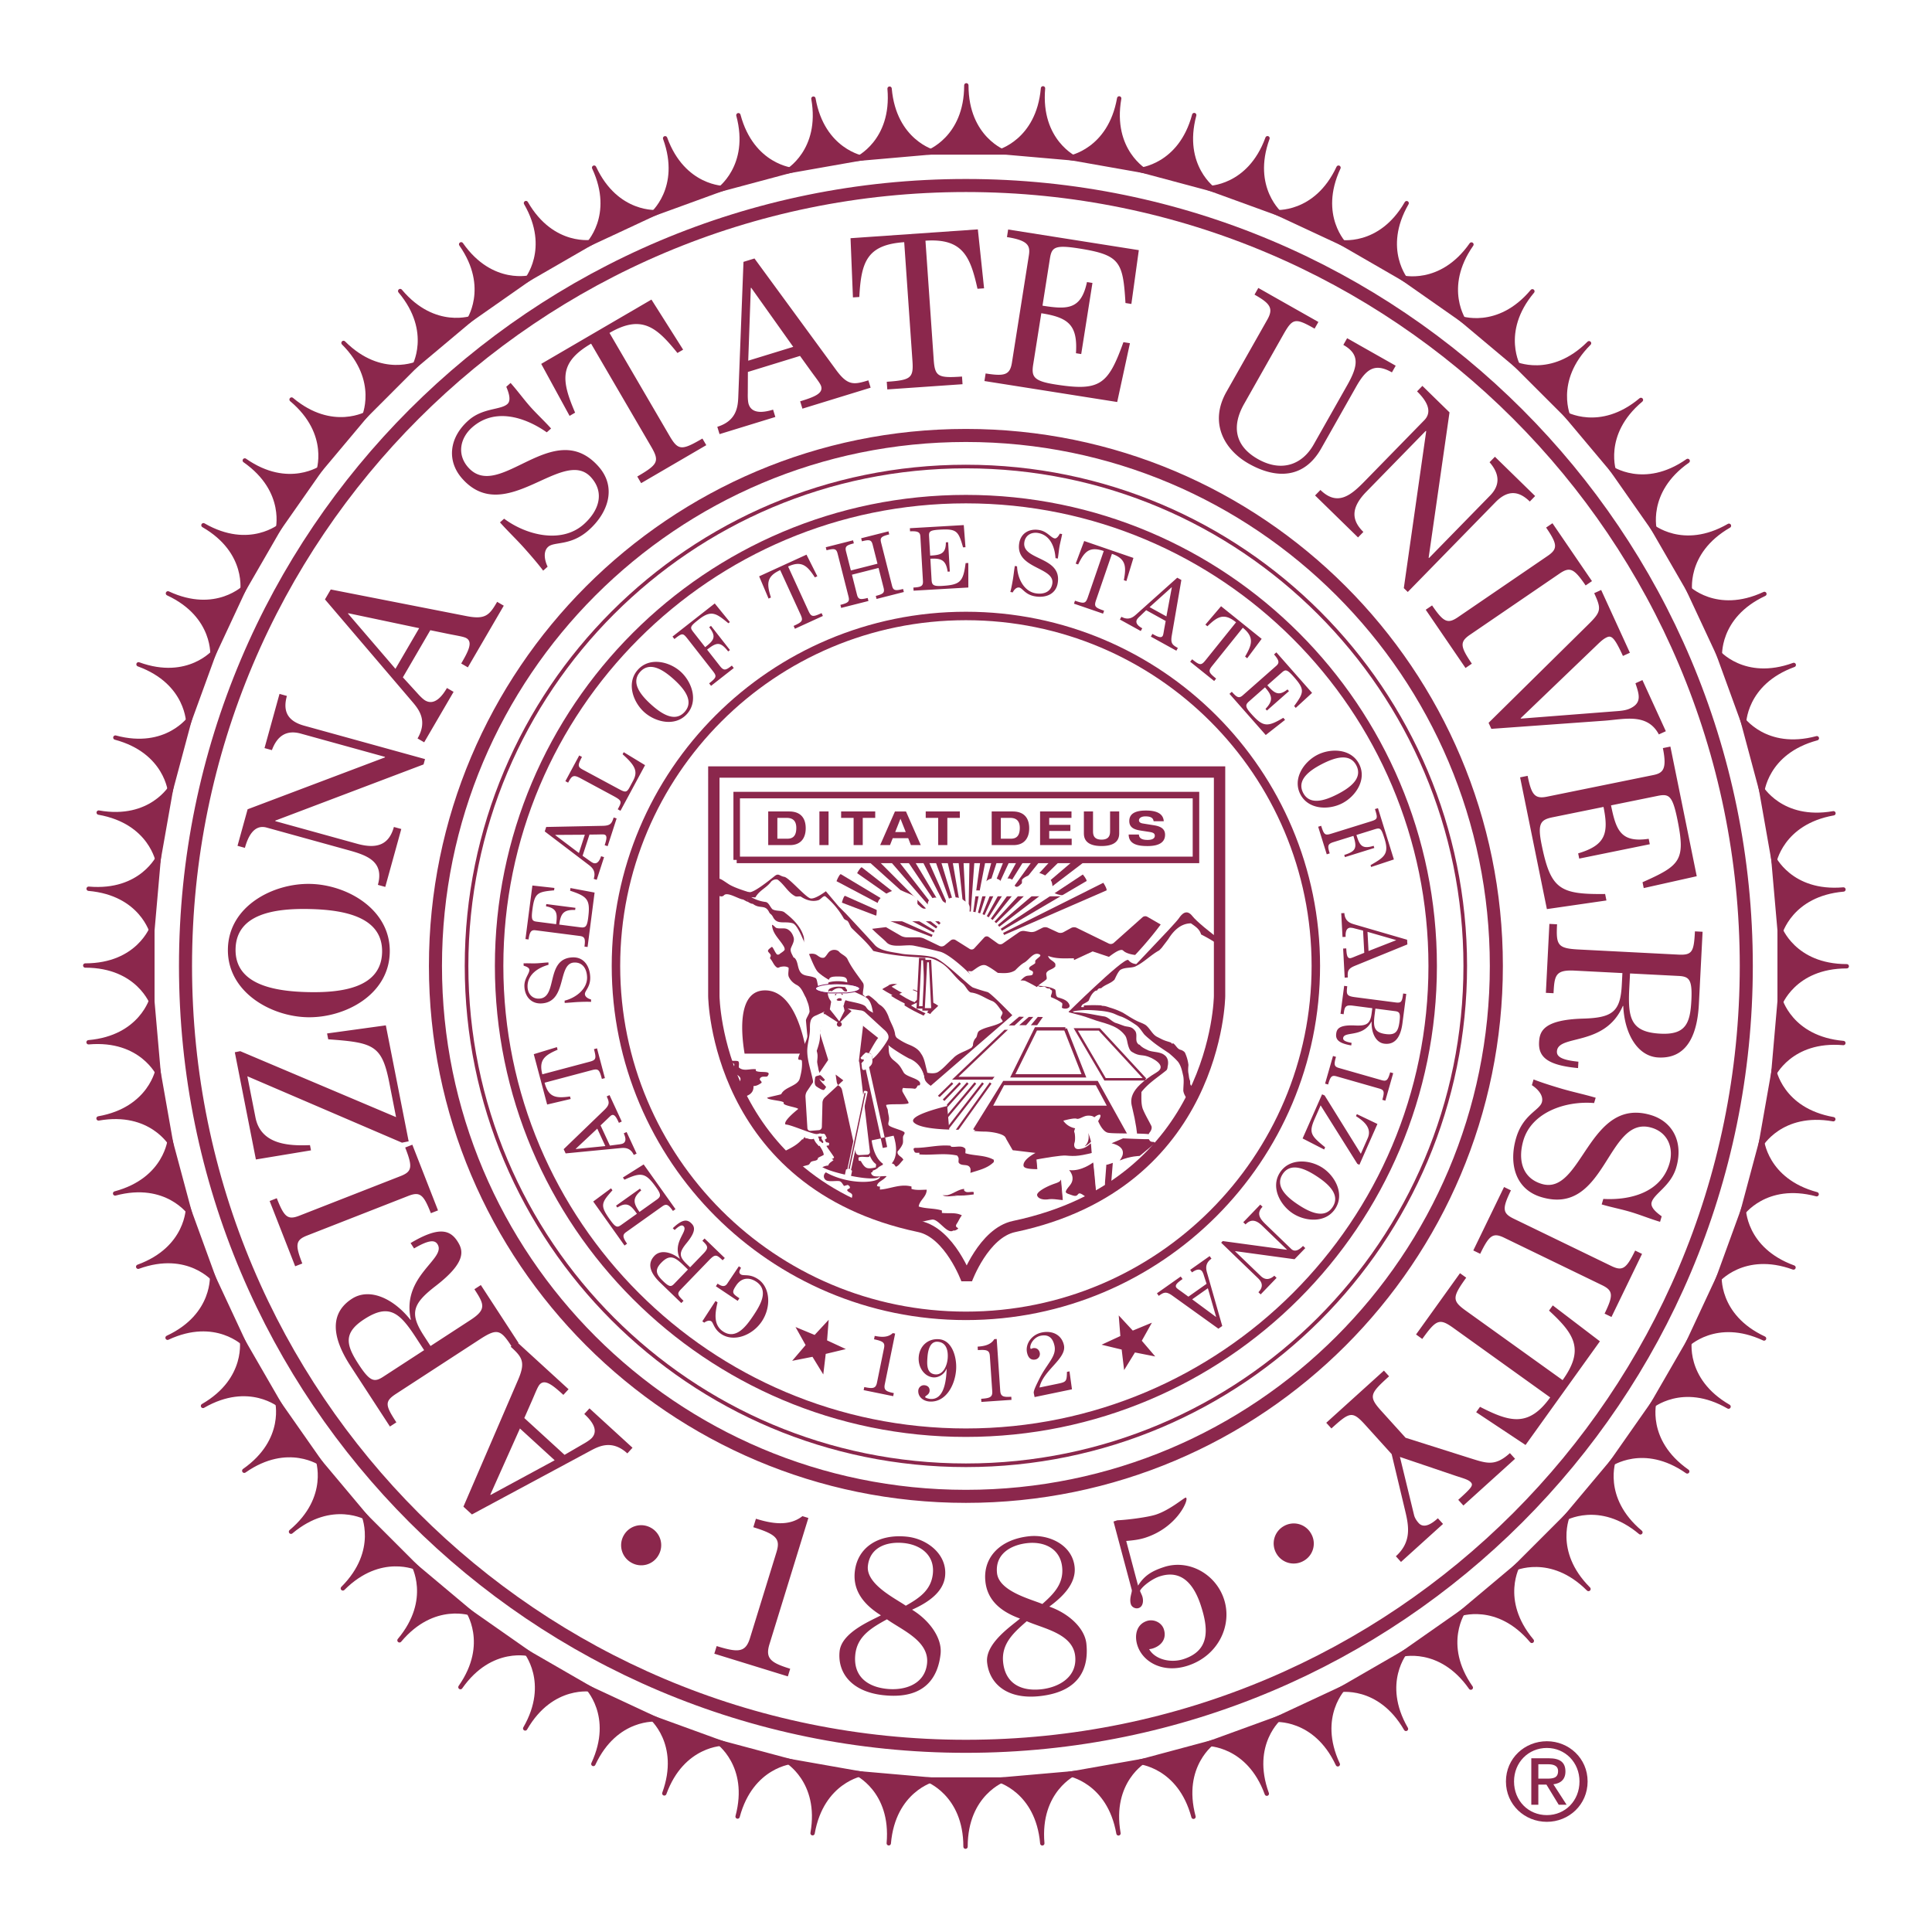 <svg xmlns="http://www.w3.org/2000/svg" width="2500" height="2500" viewBox="0 0 192.756 192.756"><path fill-rule="evenodd" clip-rule="evenodd" fill="#fff" d="M0 0h192.756v192.756H0V0z"/><path d="M96.369 174.229c43 0 77.859-34.858 77.859-77.86 0-43.001-34.859-77.861-77.859-77.861-43.001 0-77.861 34.86-77.861 77.861 0 43.002 34.86 77.86 77.861 77.86zm0-24.938c29.229 0 52.922-23.693 52.922-52.922 0-29.228-23.693-52.923-52.922-52.923S43.445 67.142 43.445 96.369c0 29.229 23.696 52.922 52.924 52.922z" fill="none" stroke="#8b274c" stroke-width="1.302" stroke-miterlimit="2.613"/><path d="M96.369 142.939c25.719 0 46.57-20.851 46.57-46.57 0-25.72-20.852-46.571-46.57-46.571-25.72 0-46.572 20.851-46.572 46.571s20.852 46.57 46.572 46.57z" fill="none" stroke="#8b274c" stroke-width=".844" stroke-miterlimit="2.613"/><path d="M96.369 146.19c27.516 0 49.82-22.305 49.82-49.821s-22.305-49.822-49.82-49.822c-27.516 0-49.821 22.306-49.821 49.822 0 27.517 22.305 49.821 49.821 49.821z" fill="none" stroke="#8b274c" stroke-width=".361" stroke-miterlimit="2.613"/><path d="M96.369 131.282c19.281 0 34.912-15.632 34.912-34.913 0-19.282-15.631-34.913-34.912-34.913-19.282 0-34.915 15.631-34.915 34.913.001 19.281 15.633 34.913 34.915 34.913z" fill="none" stroke="#8b274c" stroke-width=".844" stroke-miterlimit="2.613"/><path d="M50.295 51.75c2.265 1.684 5.755 2.506 7.948.558 1.476-1.314 2.124-3.112.74-4.669-2.796-3.145-8.544 4.978-12.865.116-1.567-1.764-1.311-4.097.614-5.805 1.428-1.271 3.206-1.031 3.89-1.638.429-.382.088-1.245-.109-1.724l.429-.381c.706.794 1.304 1.627 1.968 2.375.664.746 1.407 1.423 2.071 2.169l-.429.382c-2.183-1.529-5.198-2.49-7.454-.484-1.193 1.06-1.529 2.696-.385 3.983 3.107 3.495 8.494-5.161 12.999-.094 1.85 2.082.962 4.634-.977 6.356-1.812 1.61-3.423 1.109-4.042 1.66-.557.494-.326 1.425-.057 1.984l-.444.395c-.336-.441-.756-.978-1.843-2.201-.79-.89-1.676-1.724-2.466-2.615l.412-.367zM53.997 36.304l10.998-6.415 3.161 4.997-.568.331c-2.051-2.544-3.547-3.885-6.779-2.001l5.998 10.282c.858 1.468 1.218 1.454 3.274.255l.385.661-6.499 3.79-.386-.661c2.057-1.2 2.246-1.506 1.39-2.976l-5.997-10.28c-3.231 1.884-2.973 3.677-1.594 6.883l-.552.322-2.831-5.188zM75.274 25.788l8.161 11.144c1.146 1.56 1.76 1.459 3.203 1.016l.225.732-6.806 2.092-.225-.732c1.381-.423 2.317-.778 2.092-1.509-.093-.306-.55-.854-1.097-1.62l-1.009-1.401-5.201 1.599-.01 2.137c-.011.47.02.861.083 1.064.331 1.076 1.648.804 2.441.562l.225.73-5.567 1.711-.224-.731c1.93-.592 2.051-2.009 2.092-2.955l.52-13.501 1.097-.338zm3.867 8.818l-4.191-5.893-.042.013-.257 7.26 4.49-1.38zM84.858 23.766l12.702-.881.621 5.881-.656.045c-.712-3.19-1.46-5.057-5.192-4.796l.823 11.874c.118 1.697.448 1.844 2.824 1.68l.052.764-7.506.52-.054-.763c2.375-.165 2.681-.356 2.565-2.053l-.824-11.875c-3.731.258-4.295 1.98-4.479 5.467l-.637.043-.239-5.906zM112.877 30.326l-.588-.094c-.25-4.126-.533-4.796-4.646-5.445-2.436-.385-2.717-.106-2.896 1.026l-.738 4.683c2.477.391 3.85.415 4.438-2.354l.547.086-1.121 7.096-.525-.083c.189-2.833-.77-3.565-3.457-3.989l-.807 5.1c-.193 1.218.016 1.66 2.18 2.001 4.471.706 5.283.062 6.82-4.215l.65.103-1.271 5.868-13.246-2.093.119-.756c1.869.295 2.426.167 2.623-1.07l1.691-10.707c.156-.986-.086-1.498-2.186-1.829l.119-.756 13.037 2.059-.743 5.369zM64.946 152.428a1.98 1.98 0 0 1 .762 2.716 1.972 1.972 0 0 1-2.717.763 1.986 1.986 0 0 1-.762-2.717 1.987 1.987 0 0 1 2.717-.762zM46.235 150.321l5.467-12.683c.764-1.779.366-2.258-.747-3.275l.516-.565 5.254 4.806-.518.564c-1.065-.976-1.846-1.604-2.361-1.038-.215.234-.457.907-.84 1.767l-.696 1.581 4.015 3.672 1.847-1.074c.411-.229.732-.455.875-.611.76-.832-.143-1.829-.754-2.389l.517-.564 4.295 3.929-.514.565c-1.491-1.362-2.771-.748-3.609-.305l-11.899 6.396-.848-.776zm5.639-7.801l-2.954 6.601.031.027 6.389-3.458-3.466-3.17z" fill-rule="evenodd" clip-rule="evenodd" fill="#8b274c"/><path d="M51.73 133.978l-.641.418c-1.137-1.745-1.452-1.92-3.234-.76l-8.338 5.424c-1.175.765-1.073 1.155.029 2.848l-.643.416-3.93-6.037c-1.31-2.014-2.579-4.94.128-6.702 1.764-1.146 4.157-.043 5.855 2.099l.035-.022c-.978-4.386 3.604-6.074 2.653-7.534-.243-.374-.738-.509-2.333.429l-.347-.536c2.687-1.596 3.876-1.406 4.666-.194.578.891.979 2.051-2.162 4.474-2.33 1.795-2.624 2.747-1.162 4.992l.648.998 3.99-2.597c1.621-1.056 1.361-1.571.388-3.068l.641-.416 3.757 5.768zm-9.416.727l-.812-1.247c-1.623-2.494-2.68-3.455-5.174-1.832-2.102 1.367-1.802 2.566-.55 4.49 1.146 1.766 1.583 1.811 2.473 1.231l4.063-2.642zM42.988 121.04c-.728-1.86-1.082-2.178-2.25-1.723l-10.093 3.951c-1.168.456-1.211.931-.483 2.791l-.711.278-2.548-6.511.712-.28c.736 1.882 1.09 2.2 2.256 1.742l10.096-3.95c1.167-.456 1.211-.93.459-2.85l.713-.279 2.562 6.552-.713.279zM31.028 114.771l-5.497.91-2.104-10.698.542-.107 15.546 6.579-.676-3.44c-.739-3.754-1.587-3.998-6.093-4.323l-.114-.584 5.862-.808 2.278 11.572-.667.132-15.427-6.625.81 4.108c.553 2.815 3.546 2.833 5.439 2.764l.101.52zM30.964 88.188c3.698.084 8.021 2.565 7.923 6.836-.097 4.271-4.529 6.55-8.227 6.466-3.696-.084-8.019-2.564-7.922-6.835.097-4.27 4.53-6.551 8.226-6.467zm-.246 10.795c3.399.077 7.323-.429 7.404-3.977.081-3.549-3.815-4.232-7.215-4.311-3.401-.078-7.323.428-7.404 3.977-.082 3.549 3.816 4.233 7.215 4.311zM38.439 88.488l-.737-.205c.639-2.313-1.042-2.933-2.885-3.444l-8.213-2.271c-1.312-.363-1.892 1.02-2.17 2.023l-.738-.203 1.009-3.646 13.714-5.181-.03-.053-8.379-2.316c-1.434-.397-2.356.23-2.882 1.649l-.737-.203 1.496-5.409.736.205c-.351 1.27-.168 2.444 1.715 2.966l12.067 3.335-.148.533-14.803 5.609.03.053 8.153 2.254c2.09.578 3.197.003 3.662-1.678l.738.204-1.598 5.778zM32.999 58.812l13.557 2.659c1.9.368 2.284-.121 3.044-1.426l.661.385-3.583 6.153-.663-.385c.728-1.249 1.176-2.145.515-2.529-.275-.161-.983-.254-1.906-.446l-1.692-.347-2.738 4.702 1.44 1.578c.312.354.6.62.783.728.974.567 1.758-.526 2.174-1.242l.663.385-2.934 5.033-.661-.385c1.017-1.745.145-2.868-.465-3.593l-8.772-10.279.577-.991zm8.822 3.86l-7.078-1.491-.022.037 4.733 5.512 2.367-4.058zM138.873 37.152c-1.74-.984-2.582-.314-3.578 1.444l-3.475 6.142c-1.705 3.016-4.479 3.081-7.234 1.522-2.424-1.372-3.98-4.059-2.223-7.167l4.084-7.213c.648-1.148.234-1.625-1.283-2.484l.377-.665 5.994 3.391-.377.666c-1.961-1.108-2.191-1.045-3.135.619l-3.902 6.901c-1.215 2.146-.986 4.157 1.381 5.495 2.369 1.34 4.428.552 5.559-1.446l3.359-5.937c1.109-1.961 1.234-3.088-.395-4.009l.379-.666 4.846 2.742-.377.665zM131.205 49.431l.535-.547c1.719 1.677 3.07.504 4.408-.864l5.955-6.097c.949-.972.02-2.148-.725-2.876l.533-.547 2.707 2.644-2.084 14.512.059-.001 6.076-6.217c1.039-1.065.936-2.176-.055-3.321l.535-.547 4.012 3.919-.533.549c-.941-.921-2.061-1.329-3.426.069l-8.748 8.954-.395-.385 2.236-15.672-.061.001-5.91 6.051c-1.516 1.55-1.545 2.798-.299 4.015l-.533.548-4.287-4.188zM142.879 60.403c1.127 1.651 1.543 1.881 2.578 1.175l8.953-6.115c1.037-.708.973-1.178-.154-2.828l.633-.432 3.943 5.775-.633.432c-1.139-1.668-1.553-1.899-2.59-1.193l-8.953 6.115c-1.037.708-.971 1.178.191 2.882l-.633.431-3.969-5.811.634-.431zM148.516 72.117l9.904-9.771c1.34-1.314 1.367-1.562.633-3.166l.695-.318 2.867 6.263-.695.318c-.832-1.816-1.137-2.075-1.602-1.861-.406.185-.723.517-1.193.967l-7.408 7.107.018.04 9.596-.746c.658-.044 1.014-.136 1.285-.26 1.236-.565.914-1.424.553-2.521l.695-.318 2.336 5.103-.697.318c-1.152-2.161-3.449-1.508-5.441-1.367l-11.271.812-.275-.6zM163.994 88.604l-.119-.584c3.779-1.68 4.307-2.177 3.479-6.26-.492-2.416-.852-2.582-1.977-2.353l-4.645.945c.5 2.458.957 3.752 3.758 3.335l.111.542-7.041 1.433-.107-.521c2.721-.813 3.07-1.968 2.529-4.634l-5.062 1.029c-1.209.246-1.547.596-1.111 2.742.902 4.437 1.791 4.971 6.334 4.916l.131.646-5.941.861-2.672-13.144.75-.152c.377 1.853.691 2.332 1.92 2.082l10.623-2.161c.98-.2 1.373-.605.951-2.688l.75-.152 2.629 12.935-5.29 1.183zM154.582 92.177l.766.04c-.107 2.079.047 2.407 2.168 2.515l9.936.51c1.4.071 1.549-.304 1.652-2.32l.764.04-.369 7.195c-.123 2.399-.814 5.514-4.041 5.348-2.102-.106-3.389-2.407-3.504-5.14l-.043-.001c-1.787 4.123-6.484 2.796-6.576 4.536-.021.446.299.846 2.143 1.025l-.035.638c-3.113-.288-3.963-1.142-3.889-2.584.055-1.062.412-2.235 4.377-2.352 2.941-.083 3.738-.681 3.875-3.355l.061-1.188-4.754-.245c-1.934-.099-2.025.473-2.117 2.254l-.764-.038.35-6.878zm8.047 4.945l-.076 1.486c-.15 2.972.139 4.37 3.109 4.521 2.506.13 2.969-1.017 3.086-3.309.107-2.102-.217-2.396-1.279-2.45l-4.84-.248zM159.043 110.052c-2.811-.241-6.209.897-7.049 3.708-.562 1.895-.166 3.765 1.83 4.36 4.033 1.2 4.639-8.729 10.873-6.873 2.26.673 3.27 2.793 2.535 5.257-.547 1.833-2.184 2.565-2.445 3.44-.162.55.582 1.104 1 1.407l-.162.55c-1.02-.304-1.967-.696-2.924-.981-.957-.286-1.945-.47-2.902-.755l.164-.549c2.662.149 5.73-.622 6.592-3.514.453-1.528-.121-3.096-1.77-3.587-4.48-1.335-4.502 8.858-11 6.923-2.668-.795-3.256-3.432-2.516-5.917.689-2.322 2.324-2.744 2.561-3.539.213-.712-.475-1.382-.996-1.715l.17-.571c.518.199 1.156.434 2.725.901 1.141.339 2.332.584 3.473.924l-.159.531zM150.746 118.763c-.871 1.798-.865 2.271.262 2.819l9.754 4.726c1.129.547 1.504.258 2.377-1.54l.688.333-3.049 6.293-.688-.334c.879-1.816.873-2.293-.256-2.84l-9.752-4.726c-1.129-.547-1.504-.259-2.402 1.598l-.689-.334 3.068-6.329.687.334zM159.623 133.823l-7.42 10.344-4.926-3.27.383-.536c2.91 1.485 4.824 2.099 7.004-.94l-9.67-6.937c-1.383-.99-1.705-.83-3.094 1.104l-.621-.447 4.385-6.113.621.445c-1.387 1.936-1.434 2.293-.053 3.284l9.67 6.937c2.18-3.04 1.213-4.572-1.355-6.936l.373-.519 4.703 3.584zM138.588 137.314c-1.908 1.726-2.088 2.003-.762 3.468l2.408 2.663 6.385 2.021c1.719.538 2.527.865 4.025-.488l.514.566-5.154 4.662-.514-.567c1.309-1.185 1.533-1.442 1.262-1.742-.242-.269-.689-.382-1.502-.648l-5.578-1.889 1.41 5.802c.088.352.328.648.457.791.555.615 1.383.01 1.918-.475l.514.566-4.193 3.792-.512-.567c1.561-1.411 1.307-2.959.934-4.512l-1.355-5.68-2.594-2.87c-1.326-1.466-1.557-1.372-3.416.31l-.514-.566 5.754-5.204.513.567zM128.086 152.262a1.978 1.978 0 0 1 2.721.747 1.97 1.97 0 0 1-.748 2.721 1.986 1.986 0 0 1-2.719-.748 1.985 1.985 0 0 1 .746-2.72zM70.07 131.83l1.317-2.03.202.135c-.22.97-.473 2.221.543 2.9 1.291.864 2.312-.508 3.022-1.567.709-1.06 1.588-2.528.297-3.392-.699-.468-1.477-.414-1.997.364-.487.729-.382.819.317 1.288l-.173.259-2.177-1.457.173-.26c.333.222.692.401.962-.003l1.159-1.729.216.146c-.135.264-.284.487-.017.664.273.184.861-.1 1.711.469 1.248.835 1.322 2.814.379 4.222-.941 1.405-2.799 2.092-4.046 1.257-.728-.488-.78-1.128-.989-1.268-.216-.145-.515-.011-.705.133l-.194-.131zM72.313 125.514l-.217.225c-.611-.589-.753-.631-1.354-.007l-2.819 2.919c-.398.412-.321.559.271 1.13l-.218.225-2.114-2.042c-.705-.681-1.479-1.729-.562-2.676.597-.617 1.648-.397 2.52.299l.012-.012c-.789-1.655.878-2.745.366-3.239-.131-.127-.339-.135-.888.384l-.188-.181c.923-.881 1.414-.913 1.838-.504.312.301.577.726-.451 1.977-.762.926-.792 1.332-.006 2.09l.349.338 1.35-1.396c.549-.568.398-.749-.126-1.255l.217-.224 2.02 1.949zm-3.678 1.149l-.436-.422c-.874-.842-1.381-1.128-2.225-.255-.711.735-.482 1.187.191 1.837.618.596.796.574 1.096.263l1.374-1.423zM60.963 118.558l.142.199c-1.133 1.252-1.248 1.524-.262 2.91.584.82.747.822 1.127.551l1.576-1.122c-.594-.834-.979-1.24-1.954-.621l-.131-.183 2.389-1.701.126.176c-.879.753-.818 1.243-.175 2.148l1.717-1.222c.411-.293.479-.48-.038-1.208-1.071-1.506-1.493-1.56-3.178-.784l-.156-.22 2.073-1.306 3.175 4.461-.254.181c-.448-.628-.645-.755-1.062-.459l-3.605 2.566c-.333.235-.412.453.091 1.159l-.255.183-3.123-4.391 1.777-1.317zM56.238 114.654l4.056-3.912c.568-.55.493-.793.236-1.352l.283-.131 1.219 2.636-.283.131c-.247-.534-.442-.894-.726-.763-.118.055-.314.27-.594.532l-.51.486.931 2.014.866-.113c.19-.021.347-.056.425-.092.417-.193.234-.71.092-1.018l.284-.13.998 2.155-.283.131c-.347-.748-.925-.719-1.31-.684l-5.487.531-.197-.421zm3.351-2.05l-2.152 2.018.008.017 2.95-.295-.806-1.74zM54.589 110.199l-1.335-5.023 2.309-.704.068.26c-1.222.532-1.913.977-1.521 2.452l4.695-1.248c.671-.178.704-.323.455-1.261l.303-.081.789 2.969-.303.08c-.249-.939-.35-1.048-1.02-.868l-4.695 1.247c.392 1.477 1.125 1.569 2.537 1.373l.068.251-2.35.553zM56.331 99.835c1.118-.275 2.283-1.16 2.241-2.356-.03-.807-.428-1.479-1.278-1.446-1.716.062-.654 3.983-3.307 4.08-.962.034-1.629-.654-1.668-1.703-.028-.779.509-1.277.497-1.649-.009-.234-.37-.353-.571-.413l-.009-.235c.434-.016.851.014 1.259-.002.408-.015.813-.072 1.22-.089l.009.235c-1.047.289-2.134.988-2.089 2.221.022.651.45 1.183 1.152 1.156 1.908-.069.584-4.016 3.35-4.116 1.137-.042 1.709.9 1.748 1.959.036.988-.54 1.366-.529 1.704.012.303.365.472.61.533l.008.243c-.226-.01-.503-.018-1.171.008-.486.018-.979.078-1.464.097l-.008-.227zM55.314 88.59l-.032.24c-1.681.15-1.951.273-2.168 1.959-.13 1-.013 1.11.452 1.169l1.92.248c.13-1.014.125-1.576-1.012-1.784l.029-.223 2.909.375-.029.214c-1.158-.044-1.445.357-1.587 1.458l2.092.27c.497.064.676-.027.79-.914.237-1.833-.037-2.158-1.799-2.735l.034-.267 2.409.452-.7 5.43-.31-.04c.1-.766.041-.993-.466-1.059l-4.39-.565c-.405-.052-.609.053-.722.913l-.31-.04.691-5.343 2.199.242zM54.497 82.507l5.638-.114c.791-.019.899-.246 1.091-.833l.295.097-.896 2.765-.296-.096c.182-.562.283-.958-.015-1.054-.123-.04-.414-.016-.797-.013l-.705.009-.687 2.113.711.504c.155.114.293.195.375.222.438.142.655-.363.76-.684l.297.097-.733 2.261-.299-.097c.255-.784-.188-1.157-.496-1.393l-4.39-3.339.147-.445zm3.853.774l-2.951.018-.006.018 2.366 1.789.591-1.825zM61.907 80.891l-.274-.149c.424-.786.448-.851-.505-1.366l-3.229-1.738c-.719-.387-.859-.216-1.217.448l-.274-.148 1.381-2.565.276.148c-.46.855-.418.996.092 1.272l3.489 1.878c.703.378.859.453 1.164-.112l.357-.665c.51-.947.187-1.533-1.049-2.642l.111-.206 2.13 1.294-2.452 4.551zM67.91 67.014c1.119 1.013 1.793 2.932.625 4.226-1.17 1.293-3.146.816-4.268-.197-1.118-1.012-1.793-2.932-.624-4.225 1.17-1.294 3.147-.816 4.267.196zm-2.956 3.269c1.03.931 2.377 1.821 3.35.747.971-1.075-.05-2.325-1.08-3.256-1.029-.93-2.377-1.821-3.349-.747-.972 1.076.05 2.326 1.079 3.256zM70.943 68.426l-.192-.246c.757-.593.773-.714.365-1.233l-2.491-3.182c-.492-.626-.542-.634-1.339-.007l-.191-.247 4.216-3.305 1.51 1.858-.149.117c-1.181-.959-1.674-1.376-2.937-.388-.928.728-.92.809-.529 1.308l1.15 1.468c.86-.673 1.156-1.027.402-1.989l.178-.14 1.893 2.416-.178.139c-.786-1.003-1.147-.929-2.104-.182l1.289 1.646c.391.499.587.411 1.18-.054l.193.246-2.266 1.775zM75.74 57.501l4.724-2.163 1.082 2.156-.246.112c-.73-1.116-1.285-1.721-2.671-1.086l2.022 4.415c.289.631.437.64 1.318.236l.131.284-2.791 1.277-.13-.284c.884-.403.973-.521.685-1.152L77.84 56.88c-1.387.637-1.354 1.374-.923 2.731l-.236.11-.941-2.22zM87.547 56.242l-.48-1.891c-.125-.496-.316-.538-1.072-.345l-.077-.303 2.725-.69.077.303c-.792.2-.938.327-.812.823l1.087 4.287c.126.496.315.537 1.105.336l.077.303-2.724.692-.075-.303c.756-.192.902-.318.777-.814l-.502-1.977-2.656.674.5 1.976c.126.496.315.537 1.072.345l.076.303-2.723.69-.076-.303c.79-.2.936-.327.812-.823l-1.089-4.287c-.125-.496-.315-.538-1.105-.337l-.077-.303 2.724-.691.077.303c-.756.191-.904.319-.778.814l.481 1.893 2.656-.675zM96.326 54.596l-.242.015c-.459-1.625-.629-1.866-2.326-1.768-1.003.057-1.091.193-1.064.661l.11 1.93c1.022-.058 1.572-.169 1.565-1.323l.226-.015.169 2.926-.216.013c-.17-1.146-.616-1.354-1.725-1.291l.121 2.104c.03.501.152.659 1.042.608 1.845-.107 2.112-.435 2.354-2.273l.268-.016.003 2.449-5.463.316-.018-.312c.771-.044.982-.144.953-.653l-.256-4.416c-.022-.407-.164-.589-1.031-.54l-.017-.311 5.377-.312.17 2.208zM101.473 56.505c.035 1.151.654 2.475 1.832 2.685.795.139 1.535-.108 1.682-.945.301-1.691-3.754-1.474-3.293-4.087.168-.948.98-1.455 2.014-1.273.768.137 1.141.766 1.51.83.229.041.42-.287.521-.471l.23.04c-.074.428-.189.83-.262 1.231-.07.402-.1.81-.17 1.212l-.23-.042c-.062-1.084-.518-2.292-1.73-2.507-.641-.113-1.252.193-1.373.885-.332 1.879 3.801 1.41 3.32 4.134-.197 1.12-1.238 1.48-2.279 1.297-.975-.172-1.221-.814-1.555-.874-.299-.051-.539.257-.648.485l-.24-.043c.057-.219.121-.489.236-1.146.088-.478.129-.972.213-1.449l.222.038zM108.17 53.977l4.912 1.687-.701 2.308-.254-.087c.24-1.312.254-2.132-1.189-2.628l-1.576 4.593c-.227.657-.125.764.793 1.079l-.102.295-2.902-.996.1-.295c.92.315 1.064.291 1.289-.364l1.58-4.593c-1.445-.496-1.93.062-2.553 1.341l-.246-.083.849-2.257zM117.865 57.865l-.959 5.554c-.131.779.072.93.609 1.229l-.15.272-2.543-1.403.152-.274c.516.286.885.46 1.035.186.062-.114.094-.404.164-.78l.127-.694-1.945-1.075-.629.604c-.143.129-.248.25-.289.325-.223.402.23.712.527.875l-.152.273-2.08-1.148.152-.272c.721.398 1.172.032 1.461-.224l4.109-3.675.411.227zm-1.492 3.635l.541-2.9-.016-.009-2.203 1.982 1.678.927zM121.826 60.484l4.051 3.255-1.443 1.935-.211-.169c.67-1.153.963-1.918-.227-2.875l-3.041 3.786c-.436.54-.379.675.379 1.285l-.195.243-2.395-1.924.197-.243c.756.608.902.637 1.336.095l3.045-3.786c-1.191-.957-1.836-.596-2.857.396l-.203-.162 1.564-1.836zM129.277 70.626l-.16-.182c.996-1.365 1.082-1.647-.043-2.923-.666-.756-.826-.741-1.178-.431l-1.453 1.279c.678.769 1.104 1.133 2.01.415l.148.169-2.201 1.94-.141-.164c.797-.84.686-1.32-.049-2.154l-1.584 1.395c-.375.332-.426.527.166 1.198 1.221 1.385 1.645 1.394 3.242.448l.178.204-1.928 1.513-3.619-4.108.234-.206c.51.58.719.685 1.102.346l3.322-2.926c.303-.27.361-.494-.213-1.146l.234-.206 3.562 4.043-1.629 1.496zM133.908 80.148c-1.342.689-3.375.643-4.174-.909-.795-1.55.35-3.231 1.691-3.921 1.344-.69 3.377-.642 4.174.908s-.347 3.232-1.691 3.922zm-2.013-3.92c-1.234.635-2.543 1.58-1.881 2.869.662 1.289 2.193.774 3.428.141 1.234-.634 2.543-1.58 1.881-2.868-.663-1.289-2.194-.776-3.428-.142zM131.514 82.483l.299-.092c.285.919.395.977 1.025.78l3.859-1.2c.762-.237.785-.28.482-1.249l.299-.092 1.59 5.117-2.271.753-.057-.184c1.314-.763 1.881-1.074 1.404-2.607-.352-1.125-.428-1.146-1.033-.959l-1.781.554c.324 1.043.551 1.445 1.719 1.083l.066.214-2.934.913-.064-.216c1.215-.378 1.275-.742.914-1.901l-1.994.621c-.605.188-.594.403-.371 1.123l-.297.093-.855-2.751zM140.414 94.225l-5.223 2.129c-.73.3-.752.553-.721 1.168l-.311.017-.154-2.901.311-.017c.031.588.08.995.391.978.131-.008.395-.134.75-.274l.656-.262-.119-2.218-.844-.214a1.622 1.622 0 0 0-.432-.073c-.459.024-.482.573-.463.911l-.312.018-.127-2.375.311-.017c.045.822.594 1.011.965 1.122l5.295 1.541.027.467zm-3.875.658l2.748-1.076-.002-.017-2.85-.821.104 1.914zM134.107 98.358l.309.041c-.109.843-.057.98.803 1.093l4.027.523c.568.073.641-.074.746-.893l.311.041-.379 2.918c-.127.972-.506 2.217-1.816 2.047-.85-.11-1.301-1.088-1.262-2.202l-.016-.003c-.861 1.621-2.73.932-2.822 1.637-.023.183.094.354.84.486l-.035.257c-1.258-.215-1.578-.589-1.5-1.174.055-.43.238-.896 1.855-.818 1.199.061 1.543-.157 1.684-1.242l.062-.481-1.926-.251c-.783-.102-.84.127-.934.852l-.311-.042.364-2.789zm3.118 2.27l-.078.603c-.156 1.205-.084 1.783 1.121 1.939 1.016.133 1.242-.321 1.361-1.25.111-.852-.012-.98-.441-1.038l-1.963-.254zM133.293 105.441c-.225.784-.189.975.305 1.115l4.254 1.215c.49.141.621-.003.846-.786l.303.086-.785 2.744-.301-.086c.227-.793.191-.982-.301-1.123l-4.254-1.216c-.492-.141-.625.003-.854.812l-.303-.087.791-2.759.299.085zM135.375 111.158l2.051.98-1.797 4.071-.205-.091-3.664-5.835-.578 1.309c-.631 1.429-.404 1.709 1.027 2.871l-.098.223-2.15-1.102 1.943-4.403.254.112 3.613 5.82.689-1.562c.473-1.07-.525-1.776-1.176-2.196l.091-.197zM128.967 121.052c-1.26-.831-2.217-2.626-1.258-4.082s2.986-1.284 4.248-.454c1.26.831 2.217 2.626 1.258 4.081-.959 1.457-2.986 1.285-4.248.455zm2.426-3.681c-1.158-.765-2.625-1.439-3.422-.229s.4 2.291 1.561 3.055c1.158.765 2.625 1.439 3.422.23.798-1.211-.401-2.293-1.561-3.056zM125.736 120.185l.227.216c-.68.705-.199 1.255.365 1.797l2.502 2.413c.4.383.879.001 1.172-.305l.227.217-1.072 1.111-5.928-.809v.023l2.557 2.46c.438.423.889.377 1.354-.031l.225.218-1.588 1.648-.225-.218c.373-.387.537-.843-.039-1.396l-3.678-3.545.156-.162 6.4.869v-.024l-2.484-2.395c-.639-.613-1.148-.623-1.639-.111l-.227-.216 1.695-1.76zM121.562 132.564l-4.582-3.289c-.643-.46-.869-.344-1.371.012l-.18-.256 2.373-1.674.182.254c-.482.34-.801.597-.621.852.074.106.322.262.633.49l.57.415 1.814-1.281-.268-.829a1.592 1.592 0 0 0-.168-.403c-.266-.375-.742-.103-1.018.092l-.182-.254 1.943-1.372.182.257c-.674.475-.543 1.038-.439 1.412l1.514 5.305-.382.269zm-2.619-2.93l2.373 1.754.014-.011-.82-2.849-1.567 1.106zM71.268 164.99l.234-.761c2.134.658 2.876.655 3.32-.783l2.646-8.582c.404-1.31.037-1.771-2.309-2.493l.26-.846c1.479.456 3.266.821 4.64-.259l.593.182-3.884 12.599c-.443 1.438.168 1.857 2.07 2.444l-.234.762-7.336-2.263zM93.843 164.999c-.233 2.179-1.424 4.587-5.691 4.132-3.257-.347-4.607-2.293-4.384-4.384.205-1.914 3.222-3.082 4.121-3.587-1.584-.991-2.819-2.348-2.606-4.35.256-2.397 2.319-3.803 5.222-3.493 1.979.212 4.019 1.742 3.786 3.941-.182 1.694-1.893 2.714-3.294 3.343 1.692 1.027 3.016 2.792 2.846 4.398zm-8.509.072c-.224 2.111 1.127 3.213 3.128 3.426 1.826.195 3.81-.461 4.03-2.529.24-2.244-2.514-3.34-4.002-4.409-1.512.839-2.958 1.664-3.156 3.512zm7.736-8.052c.199-1.871-1.228-2.89-2.878-3.067-1.65-.175-3.399.372-3.604 2.286-.193 1.826 2.768 3.255 3.783 3.964 1.326-.75 2.522-1.535 2.699-3.183zM108.389 164c.227 2.18-.438 4.784-4.707 5.228-3.256.339-4.982-1.284-5.199-3.375-.199-1.914 2.508-3.686 3.283-4.367-1.758-.641-3.248-1.707-3.455-3.712-.25-2.398 1.475-4.201 4.381-4.503 1.98-.206 4.293.865 4.523 3.066.176 1.694-1.285 3.047-2.525 3.955 1.869.65 3.531 2.102 3.699 3.708zm-8.307 1.843c.219 2.111 1.771 2.907 3.773 2.7 1.826-.19 3.631-1.245 3.416-3.314-.234-2.243-3.156-2.741-4.832-3.479-1.306 1.137-2.548 2.244-2.357 4.093zm5.889-9.488c-.195-1.871-1.803-2.572-3.453-2.4s-3.248 1.072-3.047 2.986c.188 1.825 3.385 2.607 4.523 3.089 1.143-1.009 2.147-2.025 1.977-3.675zM113.545 158.196c.641-1.026 1.406-1.464 2.584-1.851 2.459-.809 5.16.679 5.988 3.203.852 2.585-.547 5.629-3.596 6.631-2.439.802-4.484-.319-5.037-2.002-.318-.967-.131-2.1.941-2.452.674-.221 1.469.147 1.689.818.305.926-.209 1.631-1.092 1.92-.127.042-.26.062-.371.076.596 1.039 2.162 1.408 3.445.987 2.668-.877 2.461-3.067 1.701-5.38-.643-1.955-1.838-3.613-4.107-2.867-.777.256-1.762 1.022-1.951 1.435.062.188.166.363.229.553.131.399.1 1.015-.363 1.168-.314.104-.678-.081-.775-.375-.191-.589.139-1.209.09-1.427l-1.824-6.83.379-.125c.945-.031 3.045-.301 3.844-.564 1.367-.447 2.73-1.618 2.959-1.693.041-.014.07 0 .092.063.131.398-1.061 2.934-4.068 3.921-.65.215-1.281.281-1.939.336l1.182 4.455zM86.166 138.694l.062-.306c.858.175 1.147.146 1.266-.432l.704-3.449c.108-.527-.053-.691-.995-.886l.068-.339c.595.121 1.306.196 1.8-.278l.237.048-1.033 5.063c-.12.578.135.719.901.875l-.062.306-2.948-.602zM93.675 133.614c1.343.095 1.802 1.842 1.716 3.045-.111 1.576-1.049 3.284-2.659 3.171-.607-.043-1.16-.455-1.114-1.104a.571.571 0 0 1 .594-.524c.337.024.558.222.534.568-.028.398-.434.474-.444.604-.008.111.44.196.518.201 1.271.09 1.535-1.545 1.608-2.6.01-.14.017-.234.011-.401h-.017c-.175.5-.759.886-1.286.849-.901-.064-1.549-.988-1.477-2.019.079-1.082.883-1.87 2.016-1.79zm-.122.253c-.821-.057-.982.983-1.023 1.573-.047.656-.106 1.618.803 1.683.771.054 1.167-.866 1.221-1.636.049-.718-.119-1.557-1.001-1.62zM97.912 139.87l-.021-.312c.873-.059 1.145-.164 1.105-.752l-.238-3.516c-.039-.538-.236-.654-1.197-.589l-.023-.346c.605-.041 1.311-.159 1.662-.749l.242-.016.35 5.161c.041.588.324.654 1.104.602l.021.312-3.005.205zM105.508 138.061c.875-.182.928-.229.941-1.188l.254-.053.248 1.792-3.729.774-.082-.392c-.049-.238.293-.894.562-1.438.734-1.49 1.727-2.227 1.508-3.272-.193-.926-.711-1.155-1.389-1.015-.662.139-1.1.858-1.02 1.24.014.06.049.07.092.062.051-.012.115-.052.156-.061.34-.069.619.12.689.46a.561.561 0 0 1-.428.666c-.512.105-.752-.244-.846-.702-.176-.841.445-1.777 1.48-1.992 1.08-.225 1.996.26 2.207 1.279.277 1.333-2.102 2.51-2.439 4.21l1.796-.37zM82.679 131.675l-1.403 1.513-1.907-.791 1.006 1.802-1.34 1.57 2.026-.4 1.078 1.759.244-2.049 2.007-.481-1.872-.868.161-2.055zM111.615 131.239l1.403 1.514 1.908-.789-1.008 1.802 1.34 1.569-2.024-.399-1.08 1.759-.244-2.049-2.006-.483 1.873-.866-.162-2.058z" fill-rule="evenodd" clip-rule="evenodd" fill="#8b274c"/><path d="M92.545 15.212s3.867-1.375 3.867-6.699c0 5.324 3.867 6.699 3.867 6.699h-7.734z" fill-rule="evenodd" clip-rule="evenodd" fill="#8b274c" stroke="#8b274c" stroke-width=".433" stroke-linecap="round" stroke-linejoin="round" stroke-miterlimit="2.613"/><path d="M85.485 15.854s3.733-1.708 3.269-7.01c.465 5.302 4.437 6.335 4.437 6.335l-7.706.675z" fill-rule="evenodd" clip-rule="evenodd" fill="#8b274c" stroke="#8b274c" stroke-width=".433" stroke-linecap="round" stroke-linejoin="round" stroke-miterlimit="2.613"/><path d="M78.509 17.108s3.57-2.026 2.646-7.268c.924 5.241 4.971 5.925 4.971 5.925l-7.617 1.343z" fill-rule="evenodd" clip-rule="evenodd" fill="#8b274c" stroke="#8b274c" stroke-width=".433" stroke-linecap="round" stroke-linejoin="round" stroke-miterlimit="2.613"/><path d="M71.669 18.967s3.379-2.331 2.001-7.472c1.378 5.141 5.47 5.469 5.47 5.469l-7.471 2.003z" fill-rule="evenodd" clip-rule="evenodd" fill="#8b274c" stroke="#8b274c" stroke-width=".433" stroke-linecap="round" stroke-linejoin="round" stroke-miterlimit="2.613"/><path d="M65.018 21.414s3.163-2.616 1.341-7.619c1.822 5.002 5.926 4.973 5.926 4.973l-7.267 2.646z" fill-rule="evenodd" clip-rule="evenodd" fill="#8b274c" stroke="#8b274c" stroke-width=".433" stroke-linecap="round" stroke-linejoin="round" stroke-miterlimit="2.613"/><path d="M58.603 24.431s2.924-2.881.673-7.705c2.251 4.824 6.337 4.436 6.337 4.436l-7.01 3.269z" fill-rule="evenodd" clip-rule="evenodd" fill="#8b274c" stroke="#8b274c" stroke-width=".433" stroke-linecap="round" stroke-linejoin="round" stroke-miterlimit="2.613"/><path d="M52.476 27.995s2.661-3.125 0-7.735c2.661 4.61 6.698 3.869 6.698 3.869l-6.698 3.866z" fill-rule="evenodd" clip-rule="evenodd" fill="#8b274c" stroke="#8b274c" stroke-width=".433" stroke-linecap="round" stroke-linejoin="round" stroke-miterlimit="2.613"/><path d="M46.684 32.081s2.378-3.345-.675-7.706c3.053 4.36 7.011 3.269 7.011 3.269l-6.336 4.437z" fill-rule="evenodd" clip-rule="evenodd" fill="#8b274c" stroke="#8b274c" stroke-width=".433" stroke-linecap="round" stroke-linejoin="round" stroke-miterlimit="2.613"/><path d="M41.27 36.655s2.077-3.54-1.343-7.617c3.42 4.077 7.268 2.646 7.268 2.646l-5.925 4.971z" fill-rule="evenodd" clip-rule="evenodd" fill="#8b274c" stroke="#8b274c" stroke-width=".433" stroke-linecap="round" stroke-linejoin="round" stroke-miterlimit="2.613"/><path d="M36.275 41.684s1.761-3.708-2.003-7.471c3.764 3.763 7.471 2.001 7.471 2.001l-5.468 5.47z" fill-rule="evenodd" clip-rule="evenodd" fill="#8b274c" stroke="#8b274c" stroke-width=".433" stroke-linecap="round" stroke-linejoin="round" stroke-miterlimit="2.613"/><path d="M31.736 47.13s1.433-3.847-2.645-7.268c4.077 3.421 7.617 1.343 7.617 1.343l-4.972 5.925z" fill-rule="evenodd" clip-rule="evenodd" fill="#8b274c" stroke="#8b274c" stroke-width=".433" stroke-linecap="round" stroke-linejoin="round" stroke-miterlimit="2.613"/><path d="M27.69 52.951s1.091-3.958-3.269-7.01c4.36 3.052 7.705.674 7.705.674l-4.436 6.336z" fill-rule="evenodd" clip-rule="evenodd" fill="#8b274c" stroke="#8b274c" stroke-width=".433" stroke-linecap="round" stroke-linejoin="round" stroke-miterlimit="2.613"/><path d="M24.167 59.101s.742-4.037-3.869-6.697c4.611 2.66 7.735-.001 7.735-.001l-3.866 6.698z" fill-rule="evenodd" clip-rule="evenodd" fill="#8b274c" stroke="#8b274c" stroke-width=".433" stroke-linecap="round" stroke-linejoin="round" stroke-miterlimit="2.613"/><path d="M21.193 65.536s.388-4.087-4.437-6.336c4.825 2.249 7.706-.674 7.706-.674l-3.269 7.01z" fill-rule="evenodd" clip-rule="evenodd" fill="#8b274c" stroke="#8b274c" stroke-width=".433" stroke-linecap="round" stroke-linejoin="round" stroke-miterlimit="2.613"/><path d="M18.791 72.205s.03-4.104-4.972-5.925c5.002 1.82 7.618-1.344 7.618-1.344l-2.646 7.269z" fill-rule="evenodd" clip-rule="evenodd" fill="#8b274c" stroke="#8b274c" stroke-width=".433" stroke-linecap="round" stroke-linejoin="round" stroke-miterlimit="2.613"/><path d="M16.98 79.059s-.33-4.093-5.471-5.47c5.142 1.377 7.472-2.002 7.472-2.002l-2.001 7.472z" fill-rule="evenodd" clip-rule="evenodd" fill="#8b274c" stroke="#8b274c" stroke-width=".433" stroke-linecap="round" stroke-linejoin="round" stroke-miterlimit="2.613"/><path d="M15.772 86.043s-.683-4.047-5.925-4.971c5.242.924 7.269-2.646 7.269-2.646l-1.344 7.617z" fill-rule="evenodd" clip-rule="evenodd" fill="#8b274c" stroke="#8b274c" stroke-width=".433" stroke-linecap="round" stroke-linejoin="round" stroke-miterlimit="2.613"/><path d="M15.179 93.107s-1.033-3.973-6.336-4.437c5.303.463 7.012-3.269 7.012-3.269l-.676 7.706z" fill-rule="evenodd" clip-rule="evenodd" fill="#8b274c" stroke="#8b274c" stroke-width=".433" stroke-linecap="round" stroke-linejoin="round" stroke-miterlimit="2.613"/><path d="M15.203 100.196s-1.375-3.867-6.699-3.867c5.324 0 6.699-3.868 6.699-3.868v7.735z" fill-rule="evenodd" clip-rule="evenodd" fill="#8b274c" stroke="#8b274c" stroke-width=".433" stroke-linecap="round" stroke-linejoin="round" stroke-miterlimit="2.613"/><path d="M15.845 107.256s-1.708-3.733-7.01-3.269c5.302-.465 6.335-4.437 6.335-4.437l.675 7.706z" fill-rule="evenodd" clip-rule="evenodd" fill="#8b274c" stroke="#8b274c" stroke-width=".433" stroke-linecap="round" stroke-linejoin="round" stroke-miterlimit="2.613"/><path d="M17.1 114.231s-2.028-3.568-7.269-2.645c5.241-.924 5.926-4.972 5.926-4.972l1.343 7.617z" fill-rule="evenodd" clip-rule="evenodd" fill="#8b274c" stroke="#8b274c" stroke-width=".433" stroke-linecap="round" stroke-linejoin="round" stroke-miterlimit="2.613"/><path d="M18.959 121.075s-2.331-3.381-7.474-2.003c5.143-1.378 5.47-5.47 5.47-5.47l2.004 7.473z" fill-rule="evenodd" clip-rule="evenodd" fill="#8b274c" stroke="#8b274c" stroke-width=".433" stroke-linecap="round" stroke-linejoin="round" stroke-miterlimit="2.613"/><path d="M21.406 127.727s-2.617-3.163-7.619-1.343c5.002-1.82 4.973-5.925 4.973-5.925l2.646 7.268z" fill-rule="evenodd" clip-rule="evenodd" fill="#8b274c" stroke="#8b274c" stroke-width=".433" stroke-linecap="round" stroke-linejoin="round" stroke-miterlimit="2.613"/><path d="M24.423 134.142s-2.882-2.924-7.705-.674c4.823-2.25 4.437-6.337 4.437-6.337l3.268 7.011z" fill-rule="evenodd" clip-rule="evenodd" fill="#8b274c" stroke="#8b274c" stroke-width=".433" stroke-linecap="round" stroke-linejoin="round" stroke-miterlimit="2.613"/><path d="M27.99 140.268s-3.126-2.66-7.736.001c4.61-2.661 3.868-6.699 3.868-6.699l3.868 6.698z" fill-rule="evenodd" clip-rule="evenodd" fill="#8b274c" stroke="#8b274c" stroke-width=".433" stroke-linecap="round" stroke-linejoin="round" stroke-miterlimit="2.613"/><path d="M32.076 146.062s-3.347-2.379-7.707.675c4.36-3.054 3.269-7.01 3.269-7.01l4.438 6.335z" fill-rule="evenodd" clip-rule="evenodd" fill="#8b274c" stroke="#8b274c" stroke-width=".433" stroke-linecap="round" stroke-linejoin="round" stroke-miterlimit="2.613"/><path d="M36.65 151.478s-3.54-2.079-7.617 1.343c4.077-3.422 2.645-7.269 2.645-7.269l4.972 5.926z" fill-rule="evenodd" clip-rule="evenodd" fill="#8b274c" stroke="#8b274c" stroke-width=".433" stroke-linecap="round" stroke-linejoin="round" stroke-miterlimit="2.613"/><path d="M41.68 156.473s-3.708-1.763-7.472 2.002c3.764-3.765 2.002-7.472 2.002-7.472l5.47 5.47z" fill-rule="evenodd" clip-rule="evenodd" fill="#8b274c" stroke="#8b274c" stroke-width=".433" stroke-linecap="round" stroke-linejoin="round" stroke-miterlimit="2.613"/><path d="M47.126 161.011s-3.848-1.432-7.27 2.646c3.422-4.078 1.343-7.619 1.343-7.619l5.927 4.973z" fill-rule="evenodd" clip-rule="evenodd" fill="#8b274c" stroke="#8b274c" stroke-width=".433" stroke-linecap="round" stroke-linejoin="round" stroke-miterlimit="2.613"/><path d="M52.948 165.056s-3.958-1.09-7.011 3.271c3.054-4.361.673-7.707.673-7.707l6.338 4.436z" fill-rule="evenodd" clip-rule="evenodd" fill="#8b274c" stroke="#8b274c" stroke-width=".433" stroke-linecap="round" stroke-linejoin="round" stroke-miterlimit="2.613"/><path d="M59.1 168.58s-4.039-.742-6.701 3.869c2.662-4.611 0-7.736 0-7.736l6.701 3.867z" fill-rule="evenodd" clip-rule="evenodd" fill="#8b274c" stroke="#8b274c" stroke-width=".433" stroke-linecap="round" stroke-linejoin="round" stroke-miterlimit="2.613"/><path d="M65.535 171.554s-4.087-.388-6.337 4.438c2.25-4.826-.675-7.707-.675-7.707l7.012 3.269z" fill-rule="evenodd" clip-rule="evenodd" fill="#8b274c" stroke="#8b274c" stroke-width=".433" stroke-linecap="round" stroke-linejoin="round" stroke-miterlimit="2.613"/><path d="M72.205 173.956s-4.105-.03-5.926 4.973c1.821-5.003-1.344-7.617-1.344-7.617l7.27 2.644z" fill-rule="evenodd" clip-rule="evenodd" fill="#8b274c" stroke="#8b274c" stroke-width=".433" stroke-linecap="round" stroke-linejoin="round" stroke-miterlimit="2.613"/><path d="M79.06 175.768s-4.093.328-5.47 5.47c1.377-5.142-2.003-7.472-2.003-7.472l7.473 2.002z" fill-rule="evenodd" clip-rule="evenodd" fill="#8b274c" stroke="#8b274c" stroke-width=".433" stroke-linecap="round" stroke-linejoin="round" stroke-miterlimit="2.613"/><path d="M86.045 176.975s-4.049.683-4.974 5.927c.925-5.244-2.644-7.27-2.644-7.27l7.618 1.343z" fill-rule="evenodd" clip-rule="evenodd" fill="#8b274c" stroke="#8b274c" stroke-width=".433" stroke-linecap="round" stroke-linejoin="round" stroke-miterlimit="2.613"/><path d="M93.11 177.568s-3.974 1.033-4.437 6.338c.463-5.305-3.27-7.012-3.27-7.012l7.707.674z" fill-rule="evenodd" clip-rule="evenodd" fill="#8b274c" stroke="#8b274c" stroke-width=".433" stroke-linecap="round" stroke-linejoin="round" stroke-miterlimit="2.613"/><path d="M100.199 177.544s-3.868 1.376-3.868 6.699c0-5.323-3.868-6.699-3.868-6.699h7.736z" fill-rule="evenodd" clip-rule="evenodd" fill="#8b274c" stroke="#8b274c" stroke-width=".433" stroke-linecap="round" stroke-linejoin="round" stroke-miterlimit="2.613"/><path d="M107.26 176.901s-3.734 1.709-3.27 7.012c-.465-5.303-4.438-6.337-4.438-6.337l7.708-.675z" fill-rule="evenodd" clip-rule="evenodd" fill="#8b274c" stroke="#8b274c" stroke-width=".433" stroke-linecap="round" stroke-linejoin="round" stroke-miterlimit="2.613"/><path d="M114.236 175.646s-3.57 2.028-2.645 7.271c-.926-5.242-4.973-5.927-4.973-5.927l7.618-1.344z" fill-rule="evenodd" clip-rule="evenodd" fill="#8b274c" stroke="#8b274c" stroke-width=".433" stroke-linecap="round" stroke-linejoin="round" stroke-miterlimit="2.613"/><path d="M121.08 173.786s-3.381 2.331-2.004 7.474c-1.377-5.143-5.469-5.47-5.469-5.47l7.473-2.004z" fill-rule="evenodd" clip-rule="evenodd" fill="#8b274c" stroke="#8b274c" stroke-width=".433" stroke-linecap="round" stroke-linejoin="round" stroke-miterlimit="2.613"/><path d="M127.732 171.34s-3.162 2.616-1.342 7.618c-1.82-5.002-5.926-4.973-5.926-4.973l7.268-2.645z" fill-rule="evenodd" clip-rule="evenodd" fill="#8b274c" stroke="#8b274c" stroke-width=".433" stroke-linecap="round" stroke-linejoin="round" stroke-miterlimit="2.613"/><path d="M134.148 168.321s-2.926 2.882-.674 7.706c-2.252-4.824-6.338-4.437-6.338-4.437l7.012-3.269z" fill-rule="evenodd" clip-rule="evenodd" fill="#8b274c" stroke="#8b274c" stroke-width=".433" stroke-linecap="round" stroke-linejoin="round" stroke-miterlimit="2.613"/><path d="M140.275 164.755s-2.662 3.126 0 7.736c-2.662-4.61-6.699-3.867-6.699-3.867l6.699-3.869z" fill-rule="evenodd" clip-rule="evenodd" fill="#8b274c" stroke="#8b274c" stroke-width=".433" stroke-linecap="round" stroke-linejoin="round" stroke-miterlimit="2.613"/><path d="M146.068 160.669s-2.379 3.345.676 7.706c-3.055-4.361-7.012-3.269-7.012-3.269l6.336-4.437z" fill-rule="evenodd" clip-rule="evenodd" fill="#8b274c" stroke="#8b274c" stroke-width=".433" stroke-linecap="round" stroke-linejoin="round" stroke-miterlimit="2.613"/><path d="M151.482 156.093s-2.076 3.54 1.348 7.619c-3.424-4.079-7.271-2.646-7.271-2.646l5.923-4.973z" fill-rule="evenodd" clip-rule="evenodd" fill="#8b274c" stroke="#8b274c" stroke-width=".433" stroke-linecap="round" stroke-linejoin="round" stroke-miterlimit="2.613"/><path d="M156.48 151.061s-1.762 3.709 2.004 7.474c-3.766-3.765-7.475-2.002-7.475-2.002l5.471-5.472z" fill-rule="evenodd" clip-rule="evenodd" fill="#8b274c" stroke="#8b274c" stroke-width=".433" stroke-linecap="round" stroke-linejoin="round" stroke-miterlimit="2.613"/><path d="M161.02 145.613s-1.434 3.849 2.645 7.271c-4.078-3.422-7.617-1.343-7.617-1.343l4.972-5.928z" fill-rule="evenodd" clip-rule="evenodd" fill="#8b274c" stroke="#8b274c" stroke-width=".433" stroke-linecap="round" stroke-linejoin="round" stroke-miterlimit="2.613"/><path d="M165.066 139.793s-1.092 3.958 3.27 7.012c-4.361-3.054-7.709-.675-7.709-.675l4.439-6.337z" fill-rule="evenodd" clip-rule="evenodd" fill="#8b274c" stroke="#8b274c" stroke-width=".433" stroke-linecap="round" stroke-linejoin="round" stroke-miterlimit="2.613"/><path d="M168.59 133.64s-.742 4.039 3.869 6.7c-4.611-2.661-7.738 0-7.738 0l3.869-6.7z" fill-rule="evenodd" clip-rule="evenodd" fill="#8b274c" stroke="#8b274c" stroke-width=".433" stroke-linecap="round" stroke-linejoin="round" stroke-miterlimit="2.613"/><path d="M171.562 127.204s-.387 4.088 4.439 6.338c-4.826-2.25-7.709.675-7.709.675l3.27-7.013z" fill-rule="evenodd" clip-rule="evenodd" fill="#8b274c" stroke="#8b274c" stroke-width=".433" stroke-linecap="round" stroke-linejoin="round" stroke-miterlimit="2.613"/><path d="M173.965 120.533s-.029 4.105 4.975 5.926c-5.004-1.82-7.621 1.345-7.621 1.345l2.646-7.271z" fill-rule="evenodd" clip-rule="evenodd" fill="#8b274c" stroke="#8b274c" stroke-width=".433" stroke-linecap="round" stroke-linejoin="round" stroke-miterlimit="2.613"/><path d="M175.775 113.678s.328 4.093 5.473 5.472c-5.145-1.379-7.473 2.002-7.473 2.002l2-7.474z" fill-rule="evenodd" clip-rule="evenodd" fill="#8b274c" stroke="#8b274c" stroke-width=".433" stroke-linecap="round" stroke-linejoin="round" stroke-miterlimit="2.613"/><path d="M176.984 106.691s.684 4.049 5.926 4.973c-5.242-.924-7.27 2.646-7.27 2.646l1.344-7.619z" fill-rule="evenodd" clip-rule="evenodd" fill="#8b274c" stroke="#8b274c" stroke-width=".433" stroke-linecap="round" stroke-linejoin="round" stroke-miterlimit="2.613"/><path d="M177.576 99.626s1.035 3.974 6.338 4.437c-5.303-.463-7.012 3.271-7.012 3.271l.674-7.708z" fill-rule="evenodd" clip-rule="evenodd" fill="#8b274c" stroke="#8b274c" stroke-width=".433" stroke-linecap="round" stroke-linejoin="round" stroke-miterlimit="2.613"/><path d="M177.553 92.535s1.375 3.87 6.699 3.869c-5.324.001-6.699 3.869-6.699 3.869v-7.738z" fill-rule="evenodd" clip-rule="evenodd" fill="#8b274c" stroke="#8b274c" stroke-width=".433" stroke-linecap="round" stroke-linejoin="round" stroke-miterlimit="2.613"/><path d="M176.908 85.475s1.709 3.733 7.014 3.268c-5.305.465-6.338 4.439-6.338 4.439l-.676-7.707z" fill-rule="evenodd" clip-rule="evenodd" fill="#8b274c" stroke="#8b274c" stroke-width=".433" stroke-linecap="round" stroke-linejoin="round" stroke-miterlimit="2.613"/><path d="M175.654 78.496s2.027 3.571 7.271 2.645c-5.244.927-5.928 4.975-5.928 4.975l-1.343-7.62z" fill-rule="evenodd" clip-rule="evenodd" fill="#8b274c" stroke="#8b274c" stroke-width=".433" stroke-linecap="round" stroke-linejoin="round" stroke-miterlimit="2.613"/><path d="M173.795 71.653s2.33 3.381 7.473 2.001c-5.143 1.38-5.471 5.473-5.471 5.473l-2.002-7.474z" fill-rule="evenodd" clip-rule="evenodd" fill="#8b274c" stroke="#8b274c" stroke-width=".433" stroke-linecap="round" stroke-linejoin="round" stroke-miterlimit="2.613"/><path d="M171.346 65s2.617 3.164 7.619 1.341c-5.002 1.822-4.973 5.929-4.973 5.929L171.346 65z" fill-rule="evenodd" clip-rule="evenodd" fill="#8b274c" stroke="#8b274c" stroke-width=".433" stroke-linecap="round" stroke-linejoin="round" stroke-miterlimit="2.613"/><path d="M168.326 58.584s2.883 2.924 7.709.673c-4.826 2.251-4.438 6.338-4.438 6.338l-3.271-7.011z" fill-rule="evenodd" clip-rule="evenodd" fill="#8b274c" stroke="#8b274c" stroke-width=".433" stroke-linecap="round" stroke-linejoin="round" stroke-miterlimit="2.613"/><path d="M164.76 52.456s3.127 2.662 7.738-.001c-4.611 2.664-3.867 6.701-3.867 6.701l-3.871-6.7z" fill-rule="evenodd" clip-rule="evenodd" fill="#8b274c" stroke="#8b274c" stroke-width=".433" stroke-linecap="round" stroke-linejoin="round" stroke-miterlimit="2.613"/><path d="M160.674 46.661s3.346 2.38 7.707-.675c-4.361 3.055-3.27 7.013-3.27 7.013l-4.437-6.338z" fill-rule="evenodd" clip-rule="evenodd" fill="#8b274c" stroke="#8b274c" stroke-width=".433" stroke-linecap="round" stroke-linejoin="round" stroke-miterlimit="2.613"/><path d="M156.096 41.245s3.541 2.079 7.621-1.345c-4.08 3.424-2.645 7.272-2.645 7.272l-4.976-5.927z" fill-rule="evenodd" clip-rule="evenodd" fill="#8b274c" stroke="#8b274c" stroke-width=".433" stroke-linecap="round" stroke-linejoin="round" stroke-miterlimit="2.613"/><path d="M151.064 36.25s3.711 1.761 7.475-2.005c-3.764 3.766-2.002 7.475-2.002 7.475l-5.473-5.47z" fill-rule="evenodd" clip-rule="evenodd" fill="#8b274c" stroke="#8b274c" stroke-width=".433" stroke-linecap="round" stroke-linejoin="round" stroke-miterlimit="2.613"/><path d="M145.617 31.711s3.848 1.431 7.27-2.647c-3.422 4.078-1.342 7.62-1.342 7.62l-5.928-4.973z" fill-rule="evenodd" clip-rule="evenodd" fill="#8b274c" stroke="#8b274c" stroke-width=".433" stroke-linecap="round" stroke-linejoin="round" stroke-miterlimit="2.613"/><path d="M139.795 27.664s3.957 1.091 7.012-3.271c-3.055 4.362-.674 7.709-.674 7.709l-6.338-4.438z" fill-rule="evenodd" clip-rule="evenodd" fill="#8b274c" stroke="#8b274c" stroke-width=".433" stroke-linecap="round" stroke-linejoin="round" stroke-miterlimit="2.613"/><path d="M133.643 24.14s4.037.742 6.699-3.87c-2.662 4.611 0 7.738 0 7.738l-6.699-3.868z" fill-rule="evenodd" clip-rule="evenodd" fill="#8b274c" stroke="#8b274c" stroke-width=".433" stroke-linecap="round" stroke-linejoin="round" stroke-miterlimit="2.613"/><path d="M127.205 21.165s4.088.388 6.338-4.438c-2.25 4.826.674 7.708.674 7.708l-7.012-3.27z" fill-rule="evenodd" clip-rule="evenodd" fill="#8b274c" stroke="#8b274c" stroke-width=".433" stroke-linecap="round" stroke-linejoin="round" stroke-miterlimit="2.613"/><path d="M120.531 18.764s4.107.03 5.928-4.974c-1.82 5.003 1.346 7.62 1.346 7.62l-7.274-2.646z" fill-rule="evenodd" clip-rule="evenodd" fill="#8b274c" stroke="#8b274c" stroke-width=".433" stroke-linecap="round" stroke-linejoin="round" stroke-miterlimit="2.613"/><path d="M113.676 16.953s4.094-.33 5.471-5.473c-1.377 5.143 2.006 7.474 2.006 7.474l-7.477-2.001z" fill-rule="evenodd" clip-rule="evenodd" fill="#8b274c" stroke="#8b274c" stroke-width=".433" stroke-linecap="round" stroke-linejoin="round" stroke-miterlimit="2.613"/><path d="M106.689 15.745s4.049-.684 4.973-5.927c-.924 5.244 2.648 7.271 2.648 7.271l-7.621-1.344z" fill-rule="evenodd" clip-rule="evenodd" fill="#8b274c" stroke="#8b274c" stroke-width=".433" stroke-linecap="round" stroke-linejoin="round" stroke-miterlimit="2.613"/><path d="M99.623 15.152s3.973-1.034 4.438-6.339c-.465 5.305 3.271 7.013 3.271 7.013l-7.709-.674z" fill-rule="evenodd" clip-rule="evenodd" fill="#8b274c" stroke="#8b274c" stroke-width=".433" stroke-linecap="round" stroke-linejoin="round" stroke-miterlimit="2.613"/><path d="M97.299 112.79l2.928-4.71h9.152l4.469 8.043c-.324.296-.658.587-1.01.871H99.189l-1.89-4.204z" fill-rule="evenodd" clip-rule="evenodd" fill="#8b274c"/><path d="M97.299 112.79l2.928-4.71h9.152l4.469 8.043m-1.01.871H99.189l-1.891-4.204" fill="none" stroke="#8b274c" stroke-width=".482" stroke-miterlimit="2.613"/><path fill-rule="evenodd" clip-rule="evenodd" fill="#fff" d="M98.836 108.052l-3.561 4.976 3.561-4.976z"/><path fill="none" stroke="#8b274c" stroke-width=".217" stroke-miterlimit="2.613" d="M98.836 108.052l-3.561 4.976 3.561-4.976"/><path fill-rule="evenodd" clip-rule="evenodd" fill="#fff" d="M98.074 108.052l-3.865 4.976 3.865-4.976z"/><path fill="none" stroke="#8b274c" stroke-width=".217" stroke-miterlimit="2.613" d="M98.074 108.052l-3.865 4.976 3.865-4.976"/><path fill-rule="evenodd" clip-rule="evenodd" fill="#fff" d="M97.314 108.052l-4.171 4.976 4.171-4.976z"/><path fill="none" stroke="#8b274c" stroke-width=".217" stroke-miterlimit="2.613" d="M97.314 108.052l-4.171 4.976 4.171-4.976"/><path fill-rule="evenodd" clip-rule="evenodd" fill="#fff" d="M96.553 108.052l-4.475 4.976 4.475-4.976z"/><path fill="none" stroke="#8b274c" stroke-width=".217" stroke-miterlimit="2.613" d="M96.553 108.052l-4.475 4.976 4.475-4.976"/><path fill-rule="evenodd" clip-rule="evenodd" fill="#fff" d="M95.792 108.052l-4.78 4.976 4.78-4.976z"/><path fill="none" stroke="#8b274c" stroke-width=".217" stroke-miterlimit="2.613" d="M95.792 108.052l-4.78 4.976 4.78-4.976"/><path fill-rule="evenodd" clip-rule="evenodd" fill="#fff" d="M95.031 108.052l-5.085 4.976 5.085-4.976z"/><path fill="none" stroke="#8b274c" stroke-width=".217" stroke-miterlimit="2.613" d="M95.031 108.052l-5.085 4.976 5.085-4.976"/><path d="M100.119 116.329s5.27-1.118 6.229-1.038c.957.081 1.357.081 3.432-.479 2.076-.559 2.635-.797 3.434-1.275.797-.48 1.914-.958 2.475-1.039.357-.051 1.008-.199 1.533-.237-2.463 3.546-6.291 6.978-12.232 9.031l-1.115-.012-3.756-4.951z" fill-rule="evenodd" clip-rule="evenodd" fill="#fff"/><path d="M115.412 106.979c-2.918 1.76-2.621 2.84-2.439 3.575.68 2.754.66 4.717.521 5.885 8.025-7.051 8.182-17.06 8.182-17.06v-5.66c-.84-.621-2.289-1.775-2.715-2.324-.561-.718-1.039-.24-1.357.24-.092.135-.473.562-.973 1.103l-3.26 3.447s-.479 0-.797-.399c-.174-.217-1.904 1.312-3.447 2.753-1.297 1.209-2.461 2.356-2.461 2.356l-.047.018c-.006.05.01.079.068.093.77.196 1.486.378 2.215.655 1.225.467 2.496.54 3.332 1.629.217.281.221.699.328 1.034.082.25.15.484.371.622.818.518 1.01.177 1.875.579.001 0 1.749.766.604 1.454z" fill-rule="evenodd" clip-rule="evenodd" fill="#8b274c"/><path fill-rule="evenodd" clip-rule="evenodd" fill="#fff" d="M100.332 113.536l1.625 2.818-3.035.375-.371-3.62 1.781.427z"/><path d="M106.666 116.741s.719.739.08 1.517c-.639.778-.518.739.24.999.758.259.379-.48 1.037-.061.541.344.529.42.43.636.322-.163.635-.333.943-.505l-.316-3.364s-1.178.939-2.414.778z" fill-rule="evenodd" clip-rule="evenodd" fill="#8b274c"/><path fill-rule="evenodd" clip-rule="evenodd" fill="#fff" d="M110.42 110.312l-1.088-2.04h-9.154l-1.088 2.04h11.33z"/><path fill-rule="evenodd" clip-rule="evenodd" fill="#8b274c" d="M94.492 110.259l.32 3.644-4.01.243-.371-3.62 4.061-.267zM103.312 115.025l.321 3.645-3.035.374-.371-3.62 3.085-.399z"/><path fill="none" stroke="#8b274c" stroke-width=".08" stroke-miterlimit="2.613" d="M103.312 115.025l.321 3.645-3.035.374-.371-3.62 3.085-.399"/><path d="M105.82 117.733l.275 3.15a30.05 30.05 0 0 1-2.238.776l-.752.092-.373-3.618 3.088-.4z" fill-rule="evenodd" clip-rule="evenodd" fill="#8b274c"/><path d="M105.82 117.733l.275 3.15m-2.238.777l-.752.092-.373-3.618 3.088-.4" fill="none" stroke="#8b274c" stroke-width=".08" stroke-miterlimit="2.613"/><path d="M105.568 121.086l-.074-.712 2.518-.326c-.772.373-1.584.721-2.444 1.038zM97.076 98.526c-.4-.159-2.864-2.661-3.821-2.98-.958-.319-2.555-.238-3.353-.399-.798-.159-2.076-.238-2.635-.878-.167-.19-.493-.547-.867-.954-.873-.946-2.006-2.16-2.006-2.16l-.719-.718-1.278-1.517s-1.037.797-1.516.718-2.155-2.075-2.634-2.156c-.479-.08-.559-.399-.958-.08S75.133 89.159 74.734 89c-.183-.074-.074.731-.199.928.378.278.568.244.568.244.719.559 1.228.024 1.627.823.398.798 1.197 1.437 1.996 1.676.798.239 1.997 3.353 2.714 4.151.719.799 3.113 2.076 4.311 2.715 1.197.638.608 2.579 1.726 3.616 1.117 1.038 2.747 2.747 2.747 2.747s1.754.103 1.994 1.62c.096.611.115.975.156 1.229l8.625-7.457s-2.154-2.235-2.475-2.314a17.511 17.511 0 0 1-1.448-.452z" fill-rule="evenodd" clip-rule="evenodd" fill="#8b274c"/><path d="M74.957 89.511c.182 0 .422.061.422 0 .422-.722 1.084-.904 1.567-1.565.18-.181.542-.302.723-.121.602.481.963 1.205 1.625 1.567.181.119.422 0 .603.06.543.361 1.146.543 1.748.361.24-.06.543-.542.724-.361a7.933 7.933 0 0 1 1.807 2.168c.06.121.24.182.371.249.17.173.232.474.412.716.783.783 1.566 1.445 2.168 2.289 1.688.422 3.435.603 5.183.662.481 0 .963.182 1.386.422.963.482 1.445 1.447 2.351 2.17.36.301.541.903.902.903.785.119 1.386.603 2.048.843.422.181.664.662.965 1.024.182.241-.121.422-.121.662.061.121.24.302.182.362-.723.481-1.568.481-2.289.904-.303.181-.182.603-.424.783-.182.239-.24.481-.24.723-.061.06-.121.181-.121.181-.663.422-1.386.543-1.868 1.084-.482.422-.904.965-1.447 1.326-.24.181-.662.181-1.023.121-.121 0-.121-.121-.121-.181-.18-.603-.242-1.267-.603-1.748-.241-.422-.664-.662-1.084-.844a5.747 5.747 0 0 1-1.326-.722.652.652 0 0 1-.18-.423c-.121-.664-.482-1.146-.664-1.747-.18-.423-.36-.783-.783-1.085-.242-.121-.361-.361-.542-.481a4.11 4.11 0 0 0-.604-.482c-.12 0-.181 0-.387.134-.035-.015-.095-.194-.215-.194-.06-.422.18-.904 0-1.205-.542-.783-1.145-1.507-1.566-2.41-.181-.302-.543-.422-.783-.662-.181-.242-.603-.302-.904-.121-.241.121-.362.481-.603.662-.363.121-.603-.181-.844-.301-.24-.119-.662-.119-.903.061-.12-.242-.24-.422-.302-.664-.06-.42.121-.903-.06-1.325-.301-.905-1.024-1.627-1.808-2.229-.301-.301-.844-.121-1.265-.362-.241-.24-.362-.662-.664-.722a3.727 3.727 0 0 1-1.443-.482z" fill-rule="evenodd" clip-rule="evenodd" fill="#fff"/><path d="M74.733 89.016s-1.424-.412-2.022-.798c-.599-.385-.759-.544-1.104-.586a3.837 3.837 0 0 0-.387-.028v3.815l2.915-.127.585-1.876.013-.4z" fill-rule="evenodd" clip-rule="evenodd" fill="#8b274c"/><path d="M74.148 89.745c.6.347.813.373 1.171.799.587.695 1.411.159 1.809.958.401.798 1.158.372 1.957.612.799.239 1.816 4.096 2.535 4.895.717.799 3.501 1.82 4.699 2.458 1.198.639.492 3.2 1.609 4.239 1.117 1.037 2.767 1.897 2.767 1.897s1.282.4 1.522 1.918c.096.611.872.849.912 1.103.06.377.167.514.643.847.798.56.719.879.719.879s-4.03.924-3.311 1.642c.717.719 3.832.719 4.39.719.559 0 1.81.186 2.608.186s2.076.24 2.154.641c.082.397.027-.107-.611.61-.639.72.957.559 1.598.639.639.081 1.994.24 1.994.24s-1.275.638-1.195 1.276c.078.641 3.031.08 3.271.641.24.558.877.797-.078 1.117-.961.318-1.918.878-1.836 1.197.078.318.557.479 1.115.397.559-.079 1.117.081 1.596.081.48 0 .961-.319 1.359-.16.244.098.576.227.799.311-2.082 1.042-4.484 1.898-7.266 2.483-1.725.363-2.986 2.017-3.752 3.376-.447.498-.712.995-.718 1.477l-.005.012c-.029-.055-.288-.512-.875-1.194-.745-1.403-2.059-3.28-3.91-3.67a32.904 32.904 0 0 1-1.288-.3c-1.685-.889-3.791-1.738-6.401-2.4-12.698-6.65-12.908-20.29-12.908-20.29V89.005c.379.357.768.575 1.012.315.35-.373 1.475.398 1.915.425z" fill-rule="evenodd" clip-rule="evenodd" fill="#fff"/><path d="M93.974 121.012v-.238c-.719-.24-1.598-.161-2.315-.399.079-.639.797-.958.797-1.677-.479 0-1.038.079-1.516-.08v-.239c-1.125-.299-2.109.239-3.149.307-.007-.103.003-.207.003-.311-.108.027-.299-.026-.299-.08.082-.353.487-.489.759-.732.054-.081.162-.107.19-.218-.407-.026-.814.081-1.221 0-.135-.026-.352-.188-.298-.379h.082c.055-.054.055-.162.109-.19.244-.055.406-.216.595-.324l-.164.065c.173-.111.347-.219.544-.31-.055-.163.081-.163.189-.19.298-.108.624 0 .896.135.107.082.162.271.244.245.297-.136.46-.461.705-.679-.109-.297-.461-.353-.569-.65 0-.055-.027-.136 0-.189.216-.244.406-.487.514-.787.055-.216 0-.46.027-.678.028-.162.217-.324.136-.434-.136-.216-1.437-.487-1.573-.731-.054-.081-.027-.218 0-.353.109-.38-.054-.705-.081-1.085 0-.189-.164-.352-.164-.569.408-.135 1.817 0 2.224-.162v-.109c-.189-.353-.407-.705-.597-1.058a.463.463 0 0 1 0-.271c.019-.036.038-.083.072-.103.34.061.745.021 1.067.075.217.054.271-.136.379-.299 0-.026.108-.026.164-.026.052-.027.081-.108.081-.162 0-.543-1.383-.651-1.655-1.139-.353-.624-.406-.733-.976-1.193-.923-.732-.11-1.464-.923-2.306-.271-.271-.624-1.708-.813-2.061-.325-.597-.65-.353-1.03-.948-.245-.407-1.735-.516-2.143-.732-.597-.353-1.219-.57-1.843-.842-.217-.081-.434-.216-.651-.297-.244-.109-.19-.922-.408-1.03-.596-.299-1.22-.109-1.545-.65-.271-.436-.192-1.007-.542-1.356-.028-.027-.082-.027-.109-.054-.135-.298-.38-.624-.245-.949.137-.352.38-.705.245-1.086-.081-.27-.245-.541-.488-.705-.352-.27-.788-.081-1.194-.188-.162-.054-.27-.271-.46-.326.027.896.786 1.464 1.194 2.196.053.109.108.299.027.353-.137.163-.327.245-.516.408a.303.303 0 0 1-.218 0c-.189-.218-.271-.461-.433-.705-.027-.028-.081-.056-.108-.028-.164.136-.435.298-.326.461.108.162.298.271.245.46-.028.081-.083.164-.054.217.27.298.352.678.676.896.135.081.245-.029.354-.057.27-.053.568-.08.812.082.027.327-.108.706.054.978.163.325.434.568.732.731.516.243.677.84.949 1.301.054.137.108.298.162.435.11.271.164.57.19.867.054.217-.379.759-.353.977.054.623.081.867.137 1.491.052.596-1.303 2.413-.787 2.413.082-.027.244.027.244.108.054.597-.055 1.167-.217 1.763-.217.76-1.491.813-1.843 1.546-.028.054-1.437.325-1.411.379.137.245 1.791.271 1.654.515-.135.271 1.681.462 1.411.624-.408.325-1.492 1.247-1.221 1.519.46-.026 2.657.977 3.118.948a.764.764 0 0 0 .244-.053c.135-.028.271.053.379.027.233-.04.273.294.386.439l-.222.156c.054.082.081.136.12.227.069.071.395.017.314.208-.019.041-.014.086-.001.134a.56.56 0 0 0-.265.054c.239.372.505.719.745 1.091.053.107-.107.187-.213.187a.544.544 0 0 0 .175.114c-.005.018-.01.035-.034.047-.164.136-.38.244-.462.435a.179.179 0 0 0-.017.075 1.327 1.327 0 0 0-.632.194v.109c.118.158.281.246.445.327-.095.077-.185.153-.229.271a.459.459 0 0 0 .325.622c.381.083.761 0 1.14.028.271.027.353.297.514.487.117-.031.234-.063.35-.1.039.016.077.028.112.046.081.081.162.163.108.271-.083.081-.298.107-.244.243.108.19.433.217.489.435.027.162-.082.325-.056.514.106.029.212.045.317.059a.647.647 0 0 1-.062.424 29.636 29.636 0 0 0 5.318 1.861c.865.058 1.526-.251 2.408-.387.639-.159 1.449 1.365 2.088 1.126.08-.081.163-.001.321-.081.638-.32-.273-.122.126-.681.159-.24.24-.48.479-.799-.632-.32-1.272-.16-1.989-.241z" fill-rule="evenodd" clip-rule="evenodd" fill="#8b274c"/><path d="M80.48 105.122c-.436-2.615-1.573-6.312-4.148-6.312-2.576 0-2.481 3.696-2.045 6.312h6.193zM75.811 107.638c-.058.148.24.24.161.4-.24.158-.479.319-.799.319.052.724-.536 1.013-1.172 1.104-.186-.363-.36-.723-.522-1.08.115-.159.234-.324.337-.504.32-.56-.638-.719-.958-1.118-.24-.238.479-.159.4-.558-.08-.24-.4-.08-.4-.4.241.08.559 0 .791.079.167.159.008.56.088.641.479.397 1.118.079 1.677.159v.159c.398.239 1.596-.08 1.197.479-.081.241-.64-.079-.8.32zM80.318 113.392c-.054.24.142.137.328.218.134.053.434.08.541 0 .185.399.205.378.497.724.027.027.054-.025.081-.025.185.293.373.559.425.903-.186.134-.399.187-.585.32 0 .372-.586.213-.745.451-.053.081-.106.187-.213.24a29.98 29.98 0 0 1-1.164.291 22.974 22.974 0 0 1-1.554-1.487c.755-.386 1.507-.687 2.079-1.337.08-.08.129.062.129-.045.053-.16.127-.12.181-.253z" fill-rule="evenodd" clip-rule="evenodd" fill="#8b274c"/><path d="M84.505 100.612l1.292.188a.858.858 0 0 1 .487.169l1.901 1.744s.626.464.423.956c-.133.321-1.042 1.634-1.589 2.007 0 0 .056-.656-.338-.595 0 0 .74-1.355.939-1.521l-1.451-1.159-1.664-1.789zM82.247 100.931l-.975.443a.782.782 0 0 0-.354.369c-.111.276-.111.556-.111.795.036.809-.282 1.58-.267 2.382.021.983.378 1.912.575 2.923 0 .079 0 .159.08.238.127.129.31-.029.45-.139.108-.069.03.05.098-.06.041-.06.141-.159.12-.24-.039-.189-.029-.459-.11-.638-.038-.11-.078-.22-.098-.34-.021-.159-.062-.309-.091-.469-.02-.12-.043-.23-.03-.35.06-.549.04-.668-.05-.998.359-1.027.34-1.348.32-1.767l.443-2.149z" fill-rule="evenodd" clip-rule="evenodd" fill="#fff"/><path d="M83.371 107.209l.112.751c.023.157.137.333.253.395.117.06.239.236.273.389l1.371 6.238c.034.154.19.273.348.264l.808-.044a.269.269 0 0 0 .253-.302l-1.044-8.854a.401.401 0 0 0-.317-.329l-2.22-.356a.494.494 0 0 0-.445.191l-2.26 3.337a.986.986 0 0 0-.142.524l.193 3.146c.01.158.148.275.304.263l.847-.068a.325.325 0 0 0 .292-.31l.062-2.456a.774.774 0 0 1 .219-.481l1.859-1.723-.766-.575z" fill-rule="evenodd" clip-rule="evenodd" fill="#fff"/><path d="M84.371 117.455a.112.112 0 0 0 .087.132l.146.031a.11.11 0 0 0 .132-.085l1.816-8.541a.11.11 0 0 0-.085-.132l-.146-.031a.11.11 0 0 0-.132.087l-1.818 8.539z" fill-rule="evenodd" clip-rule="evenodd" fill="#fff"/><path d="M87.797 117.354c-.238.356-1.593.245-3.196-.097-1.604-.342-2.886-.79-2.959-1.212a.217.217 0 0 0-.033.073c-.091.425 1.18 1.258 2.888 1.621 1.71.364 3.208.12 3.298-.306a.208.208 0 0 0 .002-.079z" fill-rule="evenodd" clip-rule="evenodd" fill="#fff"/><path fill="none" stroke="#8b274c" stroke-width=".124" stroke-miterlimit="2.613" d="M86.31 109.05l-1.599 7.568"/><path fill-rule="evenodd" clip-rule="evenodd" fill="#fff" d="M83.526 100.329l-1.465.965-.265 1.761 1.079 3.48 2.787-.447.467-3.907-.487-.887-2.116-.965z"/><path fill-rule="evenodd" clip-rule="evenodd" fill="#8b274c" d="M84.299 100.444l.66.431-1.236 1.211-1.591-1.019.69-.489.911 1.3.566-1.434z"/><path d="M84.448 98.482c-.029.181-.079.359.02.548.071.121.05.271.02.41-.069.27-.239.498-.279.778-.009.069.01.149 0 .221a.13.13 0 0 1-.089.099c-.21.04-.419.061-.62 0-.05-.01-.099-.069-.149-.119-.199-.23-.389-.43-.558-.689-.141-.209-.181-.429-.221-.657a.94.94 0 0 1 .01-.28c.01-.08.049-.149.07-.23l1.796-.081zM87.974 113.906c.013.062.072.1.134.087l.145-.032a.112.112 0 0 0 .085-.134l-1.889-8.525a.112.112 0 0 0-.134-.085l-.145.032a.113.113 0 0 0-.085.134l1.889 8.523z" fill-rule="evenodd" clip-rule="evenodd" fill="#fff"/><path d="M89.152 113.308l-2.186.467s.213 2.284 1.691 2.569c1.309-.853.495-3.036.495-3.036l-2.186.467 2.186-.467zM86.908 106.29c-1.167 1.064-.841.017-.973-.189.213-.314.439-.311.557-.688.021-.033-.482.573-.633.117.095-.072.487-.582.583-.519.21.097.557.056.556.33.04.349.142.874-.237 1.03l.147-.081z" fill-rule="evenodd" clip-rule="evenodd" fill="#fff"/><path d="M81.397 108.361c.964.652.795.336 1.029.1-.182-.271-.571-.525-.672-.85-.019-.027.412.491.542.103-.081-.064-.417-.501-.499-.446-.181.082-.478.048-.477.282-.035.299-.122.75.204.884l-.127-.073z" fill-rule="evenodd" clip-rule="evenodd" fill="#8b274c"/><path d="M84.533 98.013c-.015-.488-.185-.588-.935-.588-.716 0-.935.072-.935.588 0 0 .958-.118 1.87 0zM84.51 99.062c.742-.075 1.257-.238 1.257-.428 0-.263-.985-.475-2.197-.475-1.214 0-2.196.212-2.196.475 0 .195.54.361 1.314.436l1.822-.008z" fill-rule="evenodd" clip-rule="evenodd" fill="#fff"/><path d="M84.51 99.062c.742-.075 1.257-.238 1.257-.428 0-.263-.985-.475-2.197-.475-1.214 0-2.196.212-2.196.475 0 .195.54.361 1.314.436l1.822-.008" fill="none" stroke="#83165d" stroke-width=".076" stroke-miterlimit="2.613"/><path d="M82.663 98.013s.809-.269 1.87 0l-.051.189c-.92-.137-1.865.003-1.865.003l.046-.192zM84.283 100.19l-.361.36c-.121.121.334-.069.334-.069l.027-.291zM83.896 99.757a.654.654 0 0 0 .098-.003c-.024-.194-.22-.171-.365-.146-.074.024-.098.098-.172.146.025.024.049.048.057.046a.388.388 0 0 1 .153-.046c-.013.004-.027.003-.038.009-.04.019-.077.037-.115.037l.014.029c.163.047.323.009.483.009-.044-.019-.073-.067-.115-.081zM82.67 98.971c-.061-.18.03-.301.18-.36.482-.242.994-.181 1.506-.121-.03.06.03.091.03.121.091.09.151.181.121.301-.091 0-.18.029-.271-.029-.15-.091-.18-.242-.331-.271-.331-.091-.632.06-.903.271-.061.029-.181-.031-.242-.031-.03.03-.06.088-.09.119zM83.965 99.128c-.026.014 0 .09 0 .12h.121c.029-.06-.06-.15-.121-.12zM83.544 99.104l-.121.061c.03-.061.06-.061.121-.061zM99.4 93.416l10.678-5.34s.365.549.328.755L99.441 93.6l-.041-.184z" fill-rule="evenodd" clip-rule="evenodd" fill="#8b274c"/><path d="M99.4 93.416l10.678-5.34s.365.549.328.755L99.441 93.6l-.041-.184" fill="none" stroke="#fff" stroke-width=".002" stroke-miterlimit="2.613"/><path d="M99.209 93.084l8.824-5.833s.389.455.379.644l-9.141 5.369-.062-.18z" fill-rule="evenodd" clip-rule="evenodd" fill="#8b274c"/><path d="M99.209 93.084l8.824-5.833s.389.455.379.644l-9.141 5.369-.062-.18" fill="none" stroke="#fff" stroke-width=".002" stroke-miterlimit="2.613"/><path d="M98.977 92.781l9.084-7.737s.486.444.5.653l-9.5 7.253-.084-.169z" fill-rule="evenodd" clip-rule="evenodd" fill="#8b274c"/><path d="M98.977 92.781l9.084-7.737s.486.444.5.653l-9.5 7.253-.084-.169" fill="none" stroke="#fff" stroke-width=".002" stroke-miterlimit="2.613"/><path d="M98.711 92.508l7.164-7.768s.488.347.523.533l-7.584 7.393-.103-.158z" fill-rule="evenodd" clip-rule="evenodd" fill="#8b274c"/><path d="M98.711 92.508l7.164-7.768s.488.347.523.533l-7.584 7.393-.103-.158" fill="none" stroke="#fff" stroke-width=".002" stroke-miterlimit="2.613"/><path d="M98.412 92.27l6.957-9.677s.58.313.645.512l-7.48 9.308-.122-.143z" fill-rule="evenodd" clip-rule="evenodd" fill="#8b274c"/><path d="M98.412 92.27l6.957-9.677s.58.313.645.512l-7.48 9.308-.122-.143" fill="none" stroke="#fff" stroke-width=".002" stroke-miterlimit="2.613"/><path d="M98.086 92.068l5.09-9.242s.557.217.637.389l-5.586 8.98-.141-.127z" fill-rule="evenodd" clip-rule="evenodd" fill="#8b274c"/><path d="M98.086 92.068l5.09-9.242s.557.217.637.389l-5.586 8.98-.141-.127" fill="none" stroke="#fff" stroke-width=".002" stroke-miterlimit="2.613"/><path d="M97.74 91.91l4.424-11.044s.75.176.75.339l-5.021 10.814-.153-.109z" fill-rule="evenodd" clip-rule="evenodd" fill="#8b274c"/><path d="M97.74 91.91l4.424-11.044s.75.176.75.339l-5.021 10.814-.153-.109" fill="none" stroke="#fff" stroke-width=".002" stroke-miterlimit="2.613"/><path d="M97.375 91.793l2.719-10.172s.592.075.711.225l-3.264 10.037-.166-.09z" fill-rule="evenodd" clip-rule="evenodd" fill="#8b274c"/><path d="M97.375 91.793l2.719-10.172s.592.075.711.225l-3.264 10.037-.166-.09" fill="none" stroke="#fff" stroke-width=".002" stroke-miterlimit="2.613"/><path d="M96.998 91.722l1.641-11.759s.656.003.807.149l-2.27 11.68-.178-.07z" fill-rule="evenodd" clip-rule="evenodd" fill="#8b274c"/><path d="M96.998 91.722l1.641-11.759s.656.003.807.149l-2.27 11.68-.178-.07" fill="none" stroke="#fff" stroke-width=".002" stroke-miterlimit="2.613"/><path d="M96.619 91.697l.191-10.499s.594-.071.747.044L96.8 91.745l-.181-.048z" fill-rule="evenodd" clip-rule="evenodd" fill="#8b274c"/><path d="M96.619 91.697l.191-10.499s.594-.071.747.044L96.8 91.745l-.181-.048" fill="none" stroke="#fff" stroke-width=".002" stroke-miterlimit="2.613"/><path d="M96.236 91.719l-1.239-11.778s.639-.156.82-.051l.605 11.855-.186-.026z" fill-rule="evenodd" clip-rule="evenodd" fill="#8b274c"/><path d="M96.236 91.719l-1.239-11.778s.639-.156.82-.051l.605 11.855-.186-.026" fill="none" stroke="#fff" stroke-width=".002" stroke-miterlimit="2.613"/><path d="M95.859 91.789l-2.337-10.208s.56-.21.734-.136l1.792 10.345-.189-.001z" fill-rule="evenodd" clip-rule="evenodd" fill="#8b274c"/><path d="M95.859 91.789l-2.337-10.208s.56-.21.734-.136l1.792 10.345-.189-.001" fill="none" stroke="#fff" stroke-width=".002" stroke-miterlimit="2.613"/><path d="M95.496 91.902L91.458 80.8s.583-.307.785-.249l3.44 11.328-.187.023z" fill-rule="evenodd" clip-rule="evenodd" fill="#8b274c"/><path d="M95.496 91.902L91.458 80.8s.583-.307.785-.249l3.44 11.328-.187.023" fill="none" stroke="#fff" stroke-width=".002" stroke-miterlimit="2.613"/><path d="M95.146 92.06l-4.721-9.311s.491-.339.679-.31l4.226 9.575-.184.046z" fill-rule="evenodd" clip-rule="evenodd" fill="#8b274c"/><path d="M95.146 92.06l-4.721-9.311s.491-.339.679-.31l4.226 9.575-.184.046" fill="none" stroke="#fff" stroke-width=".002" stroke-miterlimit="2.613"/><path d="M94.82 92.259l-6.586-9.768s.491-.438.701-.431l6.062 10.132-.177.067z" fill-rule="evenodd" clip-rule="evenodd" fill="#8b274c"/><path d="M94.82 92.259l-6.586-9.768s.491-.438.701-.431l6.062 10.132-.177.067" fill="none" stroke="#fff" stroke-width=".002" stroke-miterlimit="2.613"/><path d="M94.521 92.495l-6.819-7.863s.396-.45.584-.466l6.402 8.242-.167.087z" fill-rule="evenodd" clip-rule="evenodd" fill="#8b274c"/><path d="M94.521 92.495l-6.819-7.863s.396-.45.584-.466l6.402 8.242-.167.087" fill="none" stroke="#fff" stroke-width=".002" stroke-miterlimit="2.613"/><path d="M94.252 92.768l-8.738-7.857s.37-.544.575-.587l8.318 8.336-.155.108z" fill-rule="evenodd" clip-rule="evenodd" fill="#8b274c"/><path d="M94.252 92.768l-8.738-7.857s.37-.544.575-.587l8.318 8.336-.155.108" fill="none" stroke="#fff" stroke-width=".002" stroke-miterlimit="2.613"/><path d="M94.019 93.069l-8.502-5.953s.274-.531.454-.592l8.189 6.42-.141.125z" fill-rule="evenodd" clip-rule="evenodd" fill="#8b274c"/><path d="M94.019 93.069l-8.502-5.953s.274-.531.454-.592l8.189 6.42-.141.125" fill="none" stroke="#fff" stroke-width=".002" stroke-miterlimit="2.613"/><path d="M93.823 93.399L83.46 87.917s.228-.617.417-.708l10.071 6.048-.125.142z" fill-rule="evenodd" clip-rule="evenodd" fill="#8b274c"/><path d="M93.823 93.399L83.46 87.917s.228-.617.417-.708l10.071 6.048-.125.142" fill="none" stroke="#fff" stroke-width=".002" stroke-miterlimit="2.613"/><path d="M93.669 93.749l-9.673-3.692s.138-.583.297-.685l9.483 4.221-.107.156z" fill-rule="evenodd" clip-rule="evenodd" fill="#8b274c"/><path d="M93.669 93.749l-9.673-3.692s.138-.583.297-.685l9.483 4.221-.107.156" fill="none" stroke="#fff" stroke-width=".002" stroke-miterlimit="2.613"/><path d="M100.447 94.834a3.838 3.838 0 1 0-7.677 0h7.677z" fill-rule="evenodd" clip-rule="evenodd" fill="#fff"/><path d="M100.447 94.834a3.838 3.838 0 1 0-7.677 0h7.677" fill="none" stroke="#fff" stroke-width=".108" stroke-miterlimit="2.613"/><path d="M96.991 89.422h9.531c-.484-.127-1.096-.096-1.482-.45-.062-.419.033-.87-.256-1.223-.258-.291-.613-.484-.967-.611-.225-.065-.482-.097-.709 0-.385.193-.836.29-1.125.611-.066.129.029.322-.066.417-.16.129-.354.386-.578.292-.193-.097-.098-.387-.227-.58-.16-.162-.354-.259-.58-.226-.289.064-.449.29-.701.408.059-.214-.168-.311-.328-.375a1.136 1.136 0 0 0-.965.128c-.193.162-.42.226-.484.483-.031.162 0 .29 0 .45-.064 0-.031.097-.096.097-.291.033-.645-.097-.869.129-.098.097.061.42-.098.45z" fill-rule="evenodd" clip-rule="evenodd" fill="#fff"/><path d="M87.006 92.669c.374.406 1.257 1.137 1.425 1.33.56.638 1.953.193 2.751.352.797.161 1.623.351 2.603.597.896.225 2.682 1.856 3.58 2.82.383.409 1.668.712 1.789.759l7.861.013c1.627-1.205 4.502-4.242 5.045-3.699.361.361 1.193.434 1.193.434s1.379-1.441 2.549-3.037l-1.344-.777a.423.423 0 0 0-.463.047l-2.885 2.572a.462.462 0 0 1-.473.064l-3.236-1.583a.625.625 0 0 0-.51.011l-.812.443a.647.647 0 0 1-.514.017l-1.035-.478a.67.67 0 0 0-.516.009l-.684.341a1.03 1.03 0 0 1-.541.08l-.59-.101a.798.798 0 0 0-.52.115l-1.646 1.148a.435.435 0 0 1-.469-.003l-.928-.664a.336.336 0 0 0-.43.044l-1.008 1.1a.36.36 0 0 1-.438.06l-1.43-.898a.423.423 0 0 0-.465.029l-.632.515a.496.496 0 0 1-.482.057l-1.557-.749a1.528 1.528 0 0 0-.547-.124h-1.222c-.158 0-.398-.065-.536-.145l-1.498-.868-1.385.169zM101.662 101.377l-1.162.985h.744l1.045-.959-.627-.026z" fill-rule="evenodd" clip-rule="evenodd" fill="#8b274c"/><path fill="none" stroke="#fff" stroke-width=".108" stroke-miterlimit="2.613" d="M101.662 101.377l-1.162.985h.744l1.045-.959-.627-.026"/><path fill-rule="evenodd" clip-rule="evenodd" fill="#8b274c" d="M101.549 102.336l1.074-.933h.586l-.809.933h-.851z"/><path fill="none" stroke="#fff" stroke-width=".108" stroke-miterlimit="2.613" d="M101.549 102.336l1.074-.933h.586l-.809.933h-.851"/><path fill-rule="evenodd" clip-rule="evenodd" fill="#8b274c" d="M103.516 101.403l-.784.933h.772l.65-.921-.638-.012z"/><path fill="none" stroke="#fff" stroke-width=".108" stroke-miterlimit="2.613" d="M103.516 101.403l-.784.933h.772l.65-.921-.638-.012"/><path fill-rule="evenodd" clip-rule="evenodd" fill="#8b274c" d="M94.984 107.716l5.239-4.977h2.347l-3.56 4.977h-4.026z"/><path fill-rule="evenodd" clip-rule="evenodd" fill="#fff" d="M95.624 107.43l5.235-4.977h2.35l-3.561 4.977h-4.024zM114.277 107.681l-4.599-4.977h-2.348l2.922 4.977h4.025z"/><path fill="none" stroke="#8b274c" stroke-width=".242" stroke-miterlimit="2.613" d="M114.277 107.681l-4.599-4.977h-2.348l2.922 4.977h4.025"/><path fill-rule="evenodd" clip-rule="evenodd" fill="#fff" d="M73.5 79.324h45.822v6.466H73.5v-6.466z"/><path fill="none" stroke="#8b274c" stroke-width=".651" stroke-miterlimit="2.613" d="M73.5 85.792h45.822v-6.466H73.5v6.466"/><path d="M76.645 80.96h2.092c1.151 0 1.649.667 1.649 1.677 0 1.012-.517 1.679-1.57 1.679h-2.171V80.96zm.911 2.716h1.017c.602 0 .874-.361.874-1.071 0-.62-.263-1.005-.959-1.005h-.931v2.076h-.001zM81.752 80.96h.913v3.356h-.913V80.96zM85.165 81.6h-1.246v-.64h3.402v.64h-1.244v2.715h-.912V81.6zM90.611 83.625h-1.542l-.273.69h-.982l1.475-3.355h1.1l1.477 3.355h-.983l-.272-.69zm-.772-1.941l-.525 1.33h1.053l-.528-1.33zM93.604 81.6h-1.245v-.64h3.402v.64h-1.245v2.715h-.912V81.6zM98.941 80.96h2.092c1.15 0 1.65.667 1.65 1.677 0 1.012-.518 1.679-1.57 1.679h-2.172V80.96zm.913 2.716h1.016c.602 0 .875-.361.875-1.071 0-.62-.264-1.005-.961-1.005h-.93v2.076zM103.768 80.96h3.134v.64h-2.222v.694h2.111v.612h-2.111v.77h2.242v.639h-3.154V80.96zM108.139 80.96h.912v1.927c0 .328.012.883.85.883.836 0 .852-.555.852-.883V80.96h.91v2.153c0 .375-.047 1.295-1.762 1.295-1.717 0-1.762-.92-1.762-1.295V80.96zM115.096 81.932c-.055-.436-.475-.482-.838-.482-.377 0-.623.169-.623.394 0 .179.152.278.387.315l1.143.184c.609.1 1.074.33 1.074.941 0 .625-.422 1.126-1.742 1.126-.818 0-1.881-.102-1.889-1.151h1.023c.01.461.469.54.865.54.428 0 .719-.126.719-.418 0-.258-.207-.329-.568-.385l-.832-.128c-.582-.088-1.146-.263-1.146-.949 0-.746.611-1.052 1.662-1.052.693 0 1.717.117 1.777 1.065h-1.012zM111.049 115.723s-.209 2.554-.209 2.7a.077.077 0 0 1-.014.038 21.61 21.61 0 0 1-.42.27c-.066.03-.115.048-.115.048l-.324-3.007 1.082-.049z" fill-rule="evenodd" clip-rule="evenodd" fill="#8b274c"/><path d="M108.82 114.067c.082.22.021.778.26 1.977.164.809.26 2.364.307 3.289.26-.146.514-.294.762-.445.084-.56.23-2.685.23-2.685.119.079 2.594-.997 2.475-.599-.064.214.014.799.102 1.293a22.856 22.856 0 0 0 2.602-2.518 2.182 2.182 0 0 1-.049-.193c-.1-.459-.199-.737-.578-.958-.381-.22-3.854-.079-4.412-.22-.559-.14-.957-1.157-.957-1.157.16-.238.359-.638.139-.638-.219 0-.52.258-.52.258s-.178-.198-.697-.158c-.406.031-.818.398-1.076.3-.26-.102-1.318.198-1.318.198s.338.599 1.178.759c0 0-.141.319-.08.398.059.081.119.739.02 1.038-.1.301-.002.639.359.639.755.001 1.253-.578 1.253-.578z" fill-rule="evenodd" clip-rule="evenodd" fill="#fff"/><path d="M108.582 113.05c-.014-.062.279.778.26.878 0 0-.379.359-.58.419-.2.06.521-.201.32-1.297zM111.711 115.782c1.086-.452 1.99-.452 1.99-.452l1.543-1.274s-.039-.06-.16-.18c-.119-.119-.438-.24-.537-.22-.102.021-2.502-.079-2.502-.079l-1.146.487c-.001 0 1.869.332.812 1.718zM95.547 119.331c-.478-.08-1.038.159-1.516-.08h.479c.64-.16 1.038-.56 1.677-.64v.159c.239.32.64.08.958.161v.238c-.639.081-1.278.161-1.916.081l.318.081z" fill-rule="evenodd" clip-rule="evenodd" fill="#8b274c"/><path d="M113.254 99.882c.271-.054 1.572-.361 1.842-.524 1.086-.812 2.117-1.3 3.146-2.114.271-.216.598-.271.867-.108.107.055.219.271.379.325.713.305 1.471-.008 2.188-.183v2.102s-.008.385-.078 1.054c-.215 1.196-.604 2.357-1.24 3.427-.107.218-.326-.163-.379-.325-.109-.597.053-1.302-.65-1.573-1.193-.38-2.387 0-3.635-.271-.162-.054-.326-.108-.326-.162-.215-.38-.053-.868-.324-1.192-.271-.275-1.411-.347-1.79-.456zM112.006 97.116l-2.168 1.845s.814-.163 1.137-.109c.326.054.381.705.381.705l.814-.487-.164-1.954zM118.189 92.616l-2.658 3.417s.217.433.867.162 1.41-.921 1.682-.759c.271.164.596.11.596.11l-.487-2.93zM84.761 117.467a.112.112 0 0 0 .132-.086l.108-.511a.113.113 0 0 0-.087-.133l-.388-.082a.11.11 0 0 0-.132.086l-.109.511a.11.11 0 0 0 .086.132l.39.083z" fill-rule="evenodd" clip-rule="evenodd" fill="#fff"/><path d="M88.487 114.448c.014-.003.019-.049.016-.062l-.193-.902c-.003-.015-.016-.022-.03-.019l-.392.082a.026.026 0 0 0-.02.031l.193.901c.001.015.021.054.034.052l.392-.083zM91.344 114.524c1.145 0 2.278-.325 3.472-.217.054 0 .054.107.108.107.487.056 1.03-.162 1.355.164.108.054 0 .487.054.487.922.271 1.954.163 2.821.65v.218c-.65.65-1.518.812-2.333 1.084 0-.162.055-.38-.055-.543-.216-.378-.812-.106-1.084-.433-.108-.108 0-.326-.054-.542-.054-.056-.054-.163-.163-.218-1.3-.271-2.494 0-3.74-.107v-.164c-.164 0-.435.055-.489-.107-.053-.108-.217-.379.108-.379z" fill-rule="evenodd" clip-rule="evenodd" fill="#8b274c"/><path fill="none" stroke="#8b274c" stroke-width=".326" stroke-miterlimit="2.613" d="M106.295 102.648l1.846 4.689h-7.096l2.314-4.689h2.936"/><path d="M84.098 100.419c.014.01.014.01 0 0-.013.01.014.01 0 0-.119.01-.28.01-.412.01 0 .133-.054.266.025.372h.107c.081-.106.213-.133.294-.239 0-.026.026-.081-.014-.143zM83.547 106.316c.173.021.333.021.454 0h-.454z" fill-rule="evenodd" clip-rule="evenodd" fill="#fff"/><path d="M81.62 113.392c.036.146.145.253.108.434.182 0 .326.326.397.182.108-.182-.325-.362-.107-.615l-.398-.001z" fill-rule="evenodd" clip-rule="evenodd" fill="#8b274c"/><path fill-rule="evenodd" clip-rule="evenodd" fill="#fff" d="M82.947 99.812l-.153.891.939 1.175.527-1.031-.173-.753-1.14-.282z"/><path d="M83.723 102.437a.244.244 0 1 0 0-.487.244.244 0 0 0 0 .487z" fill-rule="evenodd" clip-rule="evenodd" fill="#8b274c"/><path d="M86.756 115.27c.159.318.318.638.598.837.12.119 0 .238.04.357-.32.08-.718.16-.958.04-.238-.119-.398-.397-.557-.677-.04 0-.159 0-.199-.041-.04-.119-.04-.317 0-.317.318-.12.678 0 .996-.04.08 0 .08-.159.08-.159zM110.555 95.617l.9.119-2.441-.813-1.854.863a.692.692 0 0 1-.02-.177c-.883 0-1.768.081-2.57-.24.08.4.562.482.725.803v.241c-.242.321-.725.321-.887.643-.08.16.082.481 0 .642-.271.273-.764.508-.955.782a15.052 15.052 0 0 0-1.189-.628 1.49 1.49 0 0 0-.455-.024c.182-.152.338-.35.592-.451.242-.08.643 0 .643-.24.162-.401-.561-.241-.32-.644.16-.16.4-.241.562-.402v-.239c.24-.322.723-.482.402-.643-.564-.242-.965.481-1.447.803-.322.161-.643.481-.963.803-.533.334-1.123.28-1.723.252-.365-.259-.73-.526-1.143-.731-.488-.218-.975.271-1.408.542-.11.055-.272 0-.434 0l.108.162c.163.218.216.434.378.651.488.759 1.355 1.247 2.225 1.355 1.172.141 2.906.118 4.197-.1.184.247.631.043 1.012.118.48.16.963.562 1.445.321.082-.079-.16-.562.082-.643l.066-.031c.02.118.045.236.092.353.484-.08.965.242 1.447-.24 1.045-.884 2.25-1.447 3.053-2.572.167-.278.065-.514-.12-.635z" fill-rule="evenodd" clip-rule="evenodd" fill="#fff"/><path d="M103.164 98.288c.232.021.393.1.635.182.16 0 .32-.082.482 0 .16.16.32.16.482.16 0 .081.08.161.16.161.16.241-.24.642 0 .723.4.161.723.321 1.045.562.08.161-.082.482 0 .482.24.16.883.079.723-.321-.16-.402-.562-.562-1.125-.724-.32-.081-.162-.723-.32-.803-.562-.322-1.365-.322-2.082-.422-.008-.06-.008-.06 0 0zM93.61 100.348c-.596-.469-1.897-.915-2.659-.593.067-.616.025-.241-.043.398.604.389 1.216.699 1.91 1.018.105-.232.605-.602.792-.823z" fill-rule="evenodd" clip-rule="evenodd" fill="#8b274c"/><path d="M92.275 99.395c-.595-.469-1.271-.946-2.034-.627-.009.081-.661.353-.669.433.604.389 1.216.698 1.909 1.017.106-.233.608-.602.794-.823z" fill-rule="evenodd" clip-rule="evenodd" fill="#8b274c"/><path d="M90.735 98.895c-.596-.47-1.271-.946-2.033-.627-.009.081-.661.353-.67.433.604.389 1.217.698 1.91 1.017.105-.233.607-.602.793-.823zM92.946 100.509c-.595-.47-1.896-.914-2.657-.593.065-.615.026-.241-.045.399.605.389 1.218.697 1.91 1.016.106-.229.606-.6.792-.822z" fill-rule="evenodd" clip-rule="evenodd" fill="#8b274c"/><path d="M91.611 99.555c-.595-.469-1.27-.946-2.032-.625-.01.079-.661.353-.669.433.604.389 1.216.697 1.909 1.016.106-.232.606-.601.792-.824z" fill-rule="evenodd" clip-rule="evenodd" fill="#8b274c"/><path d="M91.252 98.599c-.476-.374-1.016-.758-1.625-.5-.007.063-.654.288-.661.352 1.046.675 1.347.731 1.528.813.085-.185.609-.487.758-.665z" fill-rule="evenodd" clip-rule="evenodd" fill="#fff"/><path d="M92.021 99.329c-.476-.375-1.016-.756-1.625-.5-.007.064-.654.288-.661.353 1.046.673 1.346.73 1.528.812.083-.184.609-.487.758-.665zM92.973 100.356c-.476-.375-.799-.64-1.408-.384-.007.063-.654.289-.661.353.483.312.973.559 1.527.812.086-.184.393-.603.542-.781z" fill-rule="evenodd" clip-rule="evenodd" fill="#fff"/><path fill-rule="evenodd" clip-rule="evenodd" fill="#fff" d="M92.449 100.507l-.241-4.82h-.401l-.242 4.82h.884z"/><path fill="none" stroke="#8b274c" stroke-width=".242" stroke-miterlimit="2.613" d="M92.449 100.507l-.241-4.82h-.401l-.242 4.82h.884"/><path fill-rule="evenodd" clip-rule="evenodd" fill="#fff" d="M93.03 100.706l-.24-4.82h-.402l-.242 4.82h.884z"/><path fill="none" stroke="#8b274c" stroke-width=".242" stroke-miterlimit="2.613" d="M93.03 100.706l-.24-4.82h-.402l-.242 4.82h.884"/><path d="M83.844 99.067l.121.061c-.03-.061-.06-.061-.121-.061zM83.423 99.164c.026.013 0 .09 0 .121h-.121c-.03-.061.06-.151.121-.121z" fill-rule="evenodd" clip-rule="evenodd" fill="#8b274c"/><path d="M98.148 91.917H85.463c.644-.172 1.457-.13 1.971-.602.086-.557-.043-1.156.342-1.628.344-.386.816-.643 1.286-.813.3-.087.643-.129.944 0 .514.256 1.114.386 1.5.813.085.171-.044.429.085.558.215.171.47.514.772.386.256-.128.127-.515.299-.772.213-.214.471-.342.772-.3.385.085.6.385.932.543-.075-.286.224-.415.439-.5a1.523 1.523 0 0 1 1.285.171c.257.215.557.3.644.643.042.215 0 .387 0 .6.085 0 .042.129.128.129.385.042.856-.129 1.157.17.129.13-.085.558.129.602zM121.676 94.319a16.031 16.031 0 0 0-1.84-1.087c-.002-.008-.008-.015-.01-.025a1.243 1.243 0 0 0-.201-.402c-.199-.282-.521-.482-.803-.682-1.008 0-1.754.743-2.268 1.585-.008.007-.016.014-.021.021-.199.281-.402.522-.604.804a5.126 5.126 0 0 1-.277.287c-.822.447-1.469 1.148-2.293 1.56-.402.242-1.125.081-1.607.402-.24.24-.4.643-.562.964-.391.391-.934.48-1.332.855-.166-.016-.318.026-.395.229-.055-.026-.09 0-.131.021-.01-.006-.029-.001-.07.019-.322.241-.482.562-.643.965-.16.16-.402.241-.643.402 0 .079-.162.16-.08.24h.24v-.161a15.31 15.31 0 0 1 1.727-.011.31.31 0 0 0 .162.051c.281 0 .521.121.805.202.4.12.803.281 1.203.481.521.321 1.004.643 1.527.884.279.12.521.2.762.36.443.363.645.924 1.125 1.166.219.109.416.216.619.307l.051.02c.088.037.18.07.275.099.125.04.252.078.375.118a.403.403 0 0 1 .166.141c.041 0 .082-.041.121-.041.279.2.402.562.723.644.162.04.361.159.443.28.189.406.301.814.35 1.236-.027.301-.053.603.012.893.039.201.039.401.119.604.08.159 0 .321.08.482.039.075.113.113.186.151.006.043.016.084.016.128.08.041.162.12.242.201.01.01.018.023.021.036 2.361-4.999 2.43-9.369 2.43-9.369v-5.06z" fill-rule="evenodd" clip-rule="evenodd" fill="#fff"/><path d="M107.012 100.919c.885-.2 1.809-.16 2.691-.079.484.039.965.119 1.408.28.281.12.521.241.803.322.48.2.922.481 1.404.803.363.24.562.603.846.963.199.202.441.403.641.563.604.521 1.205.884 1.848 1.325.322.281.604.521.885.844.32.441.402.925.521 1.446.08.481 0 .965 0 1.446.041.24.119.4.24.603.084.177.203.362.32.551a23.908 23.908 0 0 1-2.678 3.947.851.851 0 0 1-.252 0c-.322-.079-.723.081-.924-.079-.201-.161-.242-.643-.082-.845.203-.24.283-.521.162-.722-.281-.563-.604-1.086-.844-1.688-.162-.521-.121-1.084-.121-1.646.684-.884 1.607-1.446 2.49-2.17.082-.081.121-.241.121-.361.08-.32.08-.684-.121-.965-.08-.121-.201-.2-.32-.281-.441-.24-.965-.2-1.445-.361-.322-.16-.645-.281-.885-.562-.039-.039-.121-.039-.16-.079s-.082-.121-.121-.161c-.16-.362.039-.764-.16-1.125a1.244 1.244 0 0 0-.322-.321c-.281-.161-.602-.121-.883-.241-.242-.08-.523-.201-.803-.281-.441-.201-.725-.602-1.166-.643-1.004-.161-1.928-.401-2.932-.401l-.161-.082z" fill-rule="evenodd" clip-rule="evenodd" fill="#fff"/><path d="M121.676 77.025v22.354s-.189 18.716-20.5 22.99c-3.035.64-4.729 5.27-4.729 5.27s-1.692-4.63-4.726-5.27c-20.311-4.274-20.501-22.99-20.501-22.99V77.025h50.456z" fill="none" stroke="#8b274c" stroke-width="1.133" stroke-miterlimit="2.613"/><path d="M150.248 177.734c0-2.31 1.873-4.011 4.084-4.011 2.191 0 4.064 1.701 4.064 4.011 0 2.328-1.873 4.03-4.064 4.03-2.211.001-4.084-1.702-4.084-4.03zm4.084 3.36c1.82 0 3.254-1.424 3.254-3.359 0-1.904-1.434-3.341-3.254-3.341-1.84 0-3.277 1.437-3.277 3.341 0 1.935 1.437 3.359 3.277 3.359zm-.852-1.032h-.701v-4.638h1.768c1.094 0 1.637.405 1.637 1.32 0 .829-.521 1.191-1.203 1.275l1.32 2.042h-.787l-1.225-2.01h-.809v2.011zm.84-2.606c.598 0 1.129-.041 1.129-.755 0-.574-.521-.681-1.012-.681h-.957v1.436h.84z" fill-rule="evenodd" clip-rule="evenodd" fill="#8b274c"/></svg>